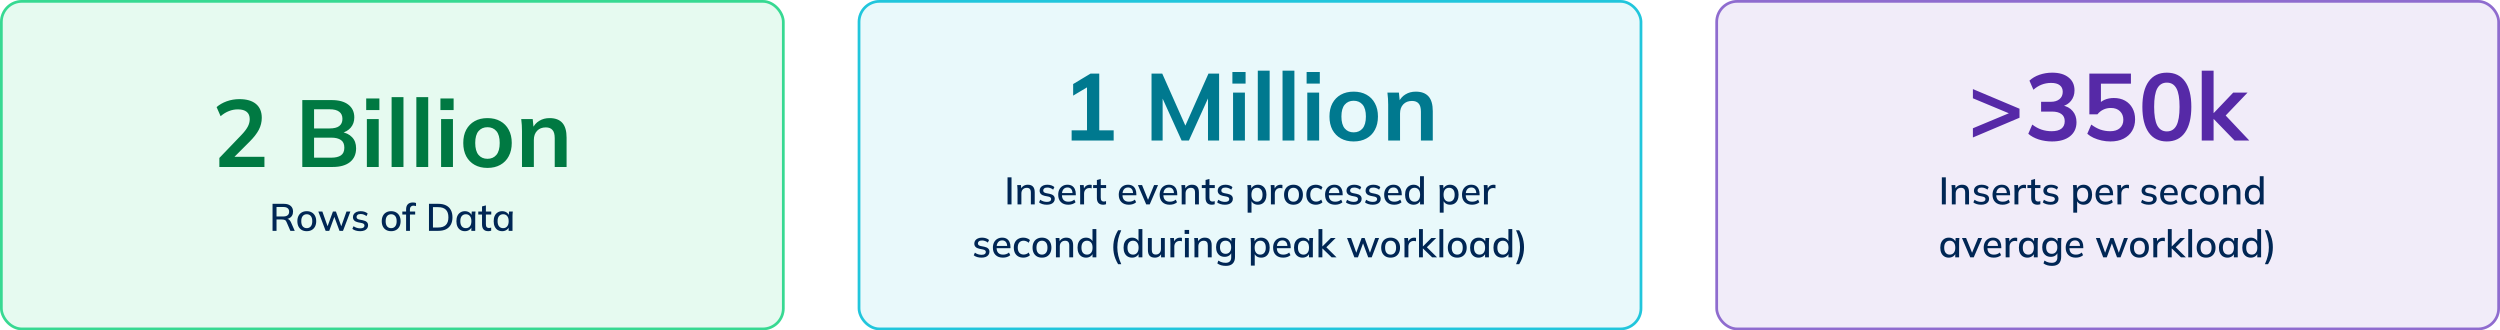 <?xml version="1.0" encoding="UTF-8"?> <svg xmlns="http://www.w3.org/2000/svg" width="1370" height="181" viewBox="0 0 1370 181" fill="none"><g filter="url(#filter0_i_1502_44)"><rect width="430" height="181" rx="12" fill="#E6FAF0"></rect><rect x="0.75" y="0.75" width="428.5" height="179.5" rx="11.25" stroke="#37D992" stroke-width="1.5"></rect><path d="M120.21 91.5V86.56L132.378 73.872C133.904 72.277 135.03 70.804 135.758 69.452C136.486 68.1 136.85 66.713 136.85 65.292C136.85 63.524 136.296 62.189 135.186 61.288C134.077 60.387 132.465 59.936 130.35 59.936C128.652 59.936 127.022 60.248 125.462 60.872C123.902 61.461 122.377 62.397 120.886 63.68L118.702 58.688C120.193 57.371 122.03 56.313 124.214 55.516C126.433 54.719 128.756 54.32 131.182 54.32C135.134 54.32 138.168 55.204 140.282 56.972C142.397 58.74 143.454 61.271 143.454 64.564C143.454 66.852 142.917 69.036 141.842 71.116C140.768 73.161 139.104 75.311 136.85 77.564L126.71 87.704V85.936H144.91V91.5H120.21ZM165.66 91.5V54.84H181.728C185.714 54.84 188.782 55.689 190.932 57.388C193.081 59.052 194.156 61.375 194.156 64.356C194.156 66.575 193.497 68.447 192.18 69.972C190.862 71.497 189.042 72.52 186.72 73.04V72.26C189.389 72.641 191.452 73.612 192.908 75.172C194.398 76.697 195.144 78.725 195.144 81.256C195.144 84.515 194.017 87.045 191.764 88.848C189.51 90.616 186.373 91.5 182.352 91.5H165.66ZM172.108 86.404H181.572C183.825 86.404 185.576 85.988 186.824 85.156C188.072 84.289 188.696 82.885 188.696 80.944C188.696 78.968 188.072 77.564 186.824 76.732C185.576 75.865 183.825 75.432 181.572 75.432H172.108V86.404ZM172.108 70.388H180.584C182.976 70.388 184.744 69.955 185.888 69.088C187.066 68.187 187.656 66.869 187.656 65.136C187.656 63.403 187.066 62.103 185.888 61.236C184.744 60.335 182.976 59.884 180.584 59.884H172.108V70.388ZM201.042 91.5V65.24H207.542V91.5H201.042ZM200.678 60.3V53.956H207.906V60.3H200.678ZM214.6 91.5V53.228H221.1V91.5H214.6ZM228.159 91.5V53.228H234.659V91.5H228.159ZM241.718 91.5V65.24H248.218V91.5H241.718ZM241.354 60.3V53.956H248.582V60.3H241.354ZM267.132 92.02C264.428 92.02 262.088 91.465 260.112 90.356C258.136 89.247 256.594 87.669 255.484 85.624C254.41 83.579 253.872 81.152 253.872 78.344C253.872 75.536 254.41 73.127 255.484 71.116C256.594 69.071 258.136 67.493 260.112 66.384C262.088 65.275 264.428 64.72 267.132 64.72C269.836 64.72 272.176 65.275 274.152 66.384C276.163 67.493 277.706 69.071 278.78 71.116C279.89 73.127 280.444 75.536 280.444 78.344C280.444 81.152 279.89 83.579 278.78 85.624C277.706 87.669 276.163 89.247 274.152 90.356C272.176 91.465 269.836 92.02 267.132 92.02ZM267.132 87.028C269.178 87.028 270.807 86.317 272.02 84.896C273.234 83.44 273.84 81.256 273.84 78.344C273.84 75.432 273.234 73.265 272.02 71.844C270.807 70.423 269.178 69.712 267.132 69.712C265.087 69.712 263.458 70.423 262.244 71.844C261.031 73.265 260.424 75.432 260.424 78.344C260.424 81.256 261.031 83.44 262.244 84.896C263.458 86.317 265.087 87.028 267.132 87.028ZM286.05 91.5V71.792C286.05 70.717 286.015 69.625 285.946 68.516C285.876 67.407 285.772 66.315 285.634 65.24H291.926L292.446 70.44H291.822C292.654 68.603 293.884 67.199 295.514 66.228C297.143 65.223 299.032 64.72 301.182 64.72C304.267 64.72 306.59 65.587 308.15 67.32C309.71 69.053 310.49 71.757 310.49 75.432V91.5H303.99V75.744C303.99 73.629 303.574 72.121 302.742 71.22C301.944 70.284 300.731 69.816 299.102 69.816C297.091 69.816 295.496 70.44 294.318 71.688C293.139 72.936 292.55 74.6 292.55 76.68V91.5H286.05Z" fill="#007942"></path><path d="M149.354 126.5V111.695H155.612C157.194 111.695 158.419 112.073 159.287 112.829C160.155 113.571 160.589 114.614 160.589 115.958C160.589 116.84 160.393 117.596 160.001 118.226C159.609 118.856 159.056 119.339 158.342 119.675C157.628 119.997 156.788 120.158 155.822 120.158L156.158 119.822H156.725C157.299 119.822 157.81 119.969 158.258 120.263C158.72 120.557 159.098 121.026 159.392 121.67L161.513 126.5H159.119L157.019 121.649C156.809 121.075 156.48 120.704 156.032 120.536C155.598 120.368 155.059 120.284 154.415 120.284H151.538V126.5H149.354ZM151.538 118.625H155.255C156.305 118.625 157.096 118.401 157.628 117.953C158.174 117.505 158.447 116.861 158.447 116.021C158.447 115.167 158.174 114.523 157.628 114.089C157.096 113.655 156.305 113.438 155.255 113.438H151.538V118.625ZM168.098 126.689C167.048 126.689 166.138 126.472 165.368 126.038C164.598 125.59 164.003 124.96 163.583 124.148C163.163 123.322 162.953 122.342 162.953 121.208C162.953 120.074 163.163 119.101 163.583 118.289C164.003 117.463 164.598 116.833 165.368 116.399C166.138 115.951 167.048 115.727 168.098 115.727C169.148 115.727 170.058 115.951 170.828 116.399C171.612 116.833 172.214 117.463 172.634 118.289C173.068 119.101 173.285 120.074 173.285 121.208C173.285 122.342 173.068 123.322 172.634 124.148C172.214 124.96 171.612 125.59 170.828 126.038C170.058 126.472 169.148 126.689 168.098 126.689ZM168.098 125.03C169.022 125.03 169.757 124.708 170.303 124.064C170.849 123.42 171.122 122.468 171.122 121.208C171.122 119.948 170.849 119.003 170.303 118.373C169.757 117.729 169.022 117.407 168.098 117.407C167.188 117.407 166.46 117.729 165.914 118.373C165.368 119.003 165.095 119.948 165.095 121.208C165.095 122.468 165.361 123.42 165.893 124.064C166.439 124.708 167.174 125.03 168.098 125.03ZM178.456 126.5L174.445 115.916H176.65L179.779 124.736H179.233L182.446 115.916H184.084L187.276 124.736H186.751L189.88 115.916H192.001L187.969 126.5H186.037L182.719 117.512H183.706L180.43 126.5H178.456ZM197.382 126.689C196.5 126.689 195.688 126.577 194.946 126.353C194.204 126.129 193.588 125.814 193.098 125.408L193.749 123.959C194.267 124.351 194.841 124.645 195.471 124.841C196.101 125.037 196.745 125.135 197.403 125.135C198.173 125.135 198.754 125.002 199.146 124.736C199.538 124.456 199.734 124.078 199.734 123.602C199.734 123.238 199.608 122.944 199.356 122.72C199.118 122.496 198.719 122.328 198.159 122.216L196.143 121.817C195.247 121.621 194.568 121.285 194.106 120.809C193.644 120.333 193.413 119.724 193.413 118.982C193.413 118.352 193.581 117.792 193.917 117.302C194.267 116.812 194.757 116.427 195.387 116.147C196.031 115.867 196.78 115.727 197.634 115.727C198.418 115.727 199.146 115.839 199.818 116.063C200.49 116.287 201.05 116.609 201.498 117.029L200.826 118.436C200.392 118.072 199.902 117.792 199.356 117.596C198.81 117.386 198.257 117.281 197.697 117.281C196.913 117.281 196.332 117.428 195.954 117.722C195.576 118.016 195.387 118.401 195.387 118.877C195.387 119.241 195.499 119.542 195.723 119.78C195.961 120.004 196.332 120.179 196.836 120.305L198.852 120.704C199.804 120.9 200.518 121.222 200.994 121.67C201.47 122.118 201.708 122.72 201.708 123.476C201.708 124.134 201.526 124.708 201.162 125.198C200.798 125.688 200.294 126.059 199.65 126.311C199.006 126.563 198.25 126.689 197.382 126.689ZM214.343 126.689C213.293 126.689 212.383 126.472 211.613 126.038C210.843 125.59 210.248 124.96 209.828 124.148C209.408 123.322 209.198 122.342 209.198 121.208C209.198 120.074 209.408 119.101 209.828 118.289C210.248 117.463 210.843 116.833 211.613 116.399C212.383 115.951 213.293 115.727 214.343 115.727C215.393 115.727 216.303 115.951 217.073 116.399C217.857 116.833 218.459 117.463 218.879 118.289C219.313 119.101 219.53 120.074 219.53 121.208C219.53 122.342 219.313 123.322 218.879 124.148C218.459 124.96 217.857 125.59 217.073 126.038C216.303 126.472 215.393 126.689 214.343 126.689ZM214.343 125.03C215.267 125.03 216.002 124.708 216.548 124.064C217.094 123.42 217.367 122.468 217.367 121.208C217.367 119.948 217.094 119.003 216.548 118.373C216.002 117.729 215.267 117.407 214.343 117.407C213.433 117.407 212.705 117.729 212.159 118.373C211.613 119.003 211.34 119.948 211.34 121.208C211.34 122.468 211.606 123.42 212.138 124.064C212.684 124.708 213.419 125.03 214.343 125.03ZM222.537 126.5V117.554H220.479V115.916H223.125L222.537 116.462V114.782C222.537 113.536 222.852 112.591 223.482 111.947C224.112 111.289 225.036 110.96 226.254 110.96C226.548 110.96 226.856 110.981 227.178 111.023C227.5 111.065 227.766 111.135 227.976 111.233V112.955C227.808 112.885 227.598 112.829 227.346 112.787C227.108 112.731 226.863 112.703 226.611 112.703C226.205 112.703 225.855 112.787 225.561 112.955C225.267 113.109 225.036 113.347 224.868 113.669C224.714 113.991 224.637 114.404 224.637 114.908V116.336L224.322 115.916H227.514V117.554H224.658V126.5H222.537ZM235.077 126.5V111.695H240.201C241.867 111.695 243.274 111.982 244.422 112.556C245.584 113.13 246.459 113.97 247.047 115.076C247.649 116.168 247.95 117.505 247.95 119.087C247.95 120.655 247.649 121.992 247.047 123.098C246.459 124.204 245.584 125.051 244.422 125.639C243.274 126.213 241.867 126.5 240.201 126.5H235.077ZM237.261 124.673H240.075C241.979 124.673 243.393 124.211 244.317 123.287C245.255 122.363 245.724 120.963 245.724 119.087C245.724 117.211 245.255 115.818 244.317 114.908C243.393 113.984 241.979 113.522 240.075 113.522H237.261V124.673ZM254.773 126.689C253.835 126.689 253.016 126.472 252.316 126.038C251.616 125.604 251.07 124.974 250.678 124.148C250.3 123.322 250.111 122.342 250.111 121.208C250.111 120.06 250.3 119.08 250.678 118.268C251.07 117.456 251.616 116.833 252.316 116.399C253.016 115.951 253.835 115.727 254.773 115.727C255.697 115.727 256.502 115.958 257.188 116.42C257.874 116.882 258.329 117.512 258.553 118.31H258.322L258.532 115.916H260.59C260.548 116.35 260.506 116.784 260.464 117.218C260.436 117.638 260.422 118.051 260.422 118.457V126.5H258.301V124.148H258.532C258.308 124.932 257.846 125.555 257.146 126.017C256.46 126.465 255.669 126.689 254.773 126.689ZM255.298 125.03C256.208 125.03 256.936 124.708 257.482 124.064C258.042 123.42 258.322 122.468 258.322 121.208C258.322 119.948 258.042 119.003 257.482 118.373C256.936 117.729 256.208 117.407 255.298 117.407C254.374 117.407 253.632 117.729 253.072 118.373C252.526 119.003 252.253 119.948 252.253 121.208C252.253 122.468 252.526 123.42 253.072 124.064C253.618 124.708 254.36 125.03 255.298 125.03ZM267.633 126.689C266.485 126.689 265.617 126.381 265.029 125.765C264.441 125.135 264.147 124.197 264.147 122.951V117.554H262.089V115.916H264.147V113.123L266.268 112.556V115.916H269.208V117.554H266.268V122.762C266.268 123.546 266.408 124.106 266.688 124.442C266.968 124.778 267.374 124.946 267.906 124.946C268.172 124.946 268.403 124.925 268.599 124.883C268.809 124.827 268.998 124.764 269.166 124.694V126.416C268.956 126.5 268.711 126.563 268.431 126.605C268.151 126.661 267.885 126.689 267.633 126.689ZM275.199 126.689C274.261 126.689 273.442 126.472 272.742 126.038C272.042 125.604 271.496 124.974 271.104 124.148C270.726 123.322 270.537 122.342 270.537 121.208C270.537 120.06 270.726 119.08 271.104 118.268C271.496 117.456 272.042 116.833 272.742 116.399C273.442 115.951 274.261 115.727 275.199 115.727C276.123 115.727 276.928 115.958 277.614 116.42C278.3 116.882 278.755 117.512 278.979 118.31H278.748L278.958 115.916H281.016C280.974 116.35 280.932 116.784 280.89 117.218C280.862 117.638 280.848 118.051 280.848 118.457V126.5H278.727V124.148H278.958C278.734 124.932 278.272 125.555 277.572 126.017C276.886 126.465 276.095 126.689 275.199 126.689ZM275.724 125.03C276.634 125.03 277.362 124.708 277.908 124.064C278.468 123.42 278.748 122.468 278.748 121.208C278.748 119.948 278.468 119.003 277.908 118.373C277.362 117.729 276.634 117.407 275.724 117.407C274.8 117.407 274.058 117.729 273.498 118.373C272.952 119.003 272.679 119.948 272.679 121.208C272.679 122.468 272.952 123.42 273.498 124.064C274.044 124.708 274.786 125.03 275.724 125.03Z" fill="#002654"></path></g><g filter="url(#filter1_i_1502_44)"><rect x="470" width="430" height="181" rx="12" fill="#E9F9FB"></rect><rect x="470.75" y="0.75" width="428.5" height="179.5" rx="11.25" stroke="#21C6DC" stroke-width="1.5"></rect><path d="M587.254 77V71.436H595.678V45.956H598.902L588.086 52.404V46.06L597.602 40.34H602.386V71.436H610.29V77H587.254ZM631.04 77V40.34H636.916L650.384 70.656H648.772L662.24 40.34H668.064V77H661.98V49.804H663.852L651.528 77H647.524L635.2 49.804H637.124V77H631.04ZM675.714 77V50.74H682.214V77H675.714ZM675.35 45.8V39.456H682.578V45.8H675.35ZM689.272 77V38.728H695.772V77H689.272ZM702.831 77V38.728H709.331V77H702.831ZM716.39 77V50.74H722.89V77H716.39ZM716.026 45.8V39.456H723.254V45.8H716.026ZM741.804 77.52C739.1 77.52 736.76 76.965 734.784 75.856C732.808 74.747 731.265 73.169 730.156 71.124C729.081 69.079 728.544 66.652 728.544 63.844C728.544 61.036 729.081 58.627 730.156 56.616C731.265 54.571 732.808 52.993 734.784 51.884C736.76 50.775 739.1 50.22 741.804 50.22C744.508 50.22 746.848 50.775 748.824 51.884C750.835 52.993 752.377 54.571 753.452 56.616C754.561 58.627 755.116 61.036 755.116 63.844C755.116 66.652 754.561 69.079 753.452 71.124C752.377 73.169 750.835 74.747 748.824 75.856C746.848 76.965 744.508 77.52 741.804 77.52ZM741.804 72.528C743.849 72.528 745.479 71.817 746.692 70.396C747.905 68.94 748.512 66.756 748.512 63.844C748.512 60.932 747.905 58.765 746.692 57.344C745.479 55.923 743.849 55.212 741.804 55.212C739.759 55.212 738.129 55.923 736.916 57.344C735.703 58.765 735.096 60.932 735.096 63.844C735.096 66.756 735.703 68.94 736.916 70.396C738.129 71.817 739.759 72.528 741.804 72.528ZM760.722 77V57.292C760.722 56.217 760.687 55.125 760.618 54.016C760.548 52.907 760.444 51.815 760.306 50.74H766.598L767.118 55.94H766.494C767.326 54.103 768.556 52.699 770.186 51.728C771.815 50.723 773.704 50.22 775.854 50.22C778.939 50.22 781.262 51.087 782.822 52.82C784.382 54.553 785.162 57.257 785.162 60.932V77H778.662V61.244C778.662 59.129 778.246 57.621 777.414 56.72C776.616 55.784 775.403 55.316 773.774 55.316C771.763 55.316 770.168 55.94 768.99 57.188C767.811 58.436 767.222 60.1 767.222 62.18V77H760.722Z" fill="#00798F"></path><path d="M552.13 112V97.195H554.314V112H552.13ZM557.601 112V103.957C557.601 103.551 557.58 103.138 557.538 102.718C557.51 102.284 557.475 101.85 557.433 101.416H559.491L559.68 103.642H559.428C559.75 102.858 560.247 102.263 560.919 101.857C561.591 101.437 562.368 101.227 563.25 101.227C564.496 101.227 565.434 101.57 566.064 102.256C566.708 102.942 567.03 104.006 567.03 105.448V112H564.909V105.574C564.909 104.636 564.72 103.964 564.342 103.558C563.978 103.138 563.418 102.928 562.662 102.928C561.766 102.928 561.052 103.208 560.52 103.768C559.988 104.314 559.722 105.056 559.722 105.994V112H557.601ZM573.682 112.189C572.8 112.189 571.988 112.077 571.246 111.853C570.504 111.629 569.888 111.314 569.398 110.908L570.049 109.459C570.567 109.851 571.141 110.145 571.771 110.341C572.401 110.537 573.045 110.635 573.703 110.635C574.473 110.635 575.054 110.502 575.446 110.236C575.838 109.956 576.034 109.578 576.034 109.102C576.034 108.738 575.908 108.444 575.656 108.22C575.418 107.996 575.019 107.828 574.459 107.716L572.443 107.317C571.547 107.121 570.868 106.785 570.406 106.309C569.944 105.833 569.713 105.224 569.713 104.482C569.713 103.852 569.881 103.292 570.217 102.802C570.567 102.312 571.057 101.927 571.687 101.647C572.331 101.367 573.08 101.227 573.934 101.227C574.718 101.227 575.446 101.339 576.118 101.563C576.79 101.787 577.35 102.109 577.798 102.529L577.126 103.936C576.692 103.572 576.202 103.292 575.656 103.096C575.11 102.886 574.557 102.781 573.997 102.781C573.213 102.781 572.632 102.928 572.254 103.222C571.876 103.516 571.687 103.901 571.687 104.377C571.687 104.741 571.799 105.042 572.023 105.28C572.261 105.504 572.632 105.679 573.136 105.805L575.152 106.204C576.104 106.4 576.818 106.722 577.294 107.17C577.77 107.618 578.008 108.22 578.008 108.976C578.008 109.634 577.826 110.208 577.462 110.698C577.098 111.188 576.594 111.559 575.95 111.811C575.306 112.063 574.55 112.189 573.682 112.189ZM585.401 112.189C583.693 112.189 582.349 111.706 581.369 110.74C580.389 109.774 579.899 108.437 579.899 106.729C579.899 105.623 580.109 104.657 580.529 103.831C580.963 103.005 581.558 102.368 582.314 101.92C583.084 101.458 583.973 101.227 584.981 101.227C585.975 101.227 586.808 101.437 587.48 101.857C588.152 102.277 588.663 102.872 589.013 103.642C589.363 104.398 589.538 105.294 589.538 106.33V107.002H581.558V105.784H588.089L587.732 106.057C587.732 105.007 587.494 104.195 587.018 103.621C586.556 103.033 585.884 102.739 585.002 102.739C584.022 102.739 583.266 103.082 582.734 103.768C582.202 104.44 581.936 105.371 581.936 106.561V106.771C581.936 108.017 582.237 108.955 582.839 109.585C583.455 110.215 584.323 110.53 585.443 110.53C586.059 110.53 586.633 110.446 587.165 110.278C587.711 110.096 588.229 109.802 588.719 109.396L589.412 110.845C588.922 111.279 588.327 111.615 587.627 111.853C586.927 112.077 586.185 112.189 585.401 112.189ZM591.93 112V104.041C591.93 103.607 591.916 103.173 591.888 102.739C591.874 102.291 591.846 101.85 591.804 101.416H593.862L594.093 104.146H593.757C593.897 103.488 594.135 102.942 594.471 102.508C594.807 102.074 595.213 101.752 595.689 101.542C596.179 101.332 596.69 101.227 597.222 101.227C597.446 101.227 597.635 101.241 597.789 101.269C597.943 101.283 598.097 101.311 598.251 101.353L598.23 103.243C597.992 103.145 597.782 103.089 597.6 103.075C597.432 103.047 597.222 103.033 596.97 103.033C596.354 103.033 595.829 103.173 595.395 103.453C594.961 103.719 594.632 104.083 594.408 104.545C594.184 105.007 594.072 105.504 594.072 106.036V112H591.93ZM604.578 112.189C603.43 112.189 602.562 111.881 601.974 111.265C601.386 110.635 601.092 109.697 601.092 108.451V103.054H599.034V101.416H601.092V98.623L603.213 98.056V101.416H606.153V103.054H603.213V108.262C603.213 109.046 603.353 109.606 603.633 109.942C603.913 110.278 604.319 110.446 604.851 110.446C605.117 110.446 605.348 110.425 605.544 110.383C605.754 110.327 605.943 110.264 606.111 110.194V111.916C605.901 112 605.656 112.063 605.376 112.105C605.096 112.161 604.83 112.189 604.578 112.189ZM618.583 112.189C616.875 112.189 615.531 111.706 614.551 110.74C613.571 109.774 613.081 108.437 613.081 106.729C613.081 105.623 613.291 104.657 613.711 103.831C614.145 103.005 614.74 102.368 615.496 101.92C616.266 101.458 617.155 101.227 618.163 101.227C619.157 101.227 619.99 101.437 620.662 101.857C621.334 102.277 621.845 102.872 622.195 103.642C622.545 104.398 622.72 105.294 622.72 106.33V107.002H614.74V105.784H621.271L620.914 106.057C620.914 105.007 620.676 104.195 620.2 103.621C619.738 103.033 619.066 102.739 618.184 102.739C617.204 102.739 616.448 103.082 615.916 103.768C615.384 104.44 615.118 105.371 615.118 106.561V106.771C615.118 108.017 615.419 108.955 616.021 109.585C616.637 110.215 617.505 110.53 618.625 110.53C619.241 110.53 619.815 110.446 620.347 110.278C620.893 110.096 621.411 109.802 621.901 109.396L622.594 110.845C622.104 111.279 621.509 111.615 620.809 111.853C620.109 112.077 619.367 112.189 618.583 112.189ZM628.118 112L623.582 101.416H625.85L629.42 110.257H628.811L632.444 101.416H634.607L630.05 112H628.118ZM640.998 112.189C639.29 112.189 637.946 111.706 636.966 110.74C635.986 109.774 635.496 108.437 635.496 106.729C635.496 105.623 635.706 104.657 636.126 103.831C636.56 103.005 637.155 102.368 637.911 101.92C638.681 101.458 639.57 101.227 640.578 101.227C641.572 101.227 642.405 101.437 643.077 101.857C643.749 102.277 644.26 102.872 644.61 103.642C644.96 104.398 645.135 105.294 645.135 106.33V107.002H637.155V105.784H643.686L643.329 106.057C643.329 105.007 643.091 104.195 642.615 103.621C642.153 103.033 641.481 102.739 640.599 102.739C639.619 102.739 638.863 103.082 638.331 103.768C637.799 104.44 637.533 105.371 637.533 106.561V106.771C637.533 108.017 637.834 108.955 638.436 109.585C639.052 110.215 639.92 110.53 641.04 110.53C641.656 110.53 642.23 110.446 642.762 110.278C643.308 110.096 643.826 109.802 644.316 109.396L645.009 110.845C644.519 111.279 643.924 111.615 643.224 111.853C642.524 112.077 641.782 112.189 640.998 112.189ZM647.569 112V103.957C647.569 103.551 647.548 103.138 647.506 102.718C647.478 102.284 647.443 101.85 647.401 101.416H649.459L649.648 103.642H649.396C649.718 102.858 650.215 102.263 650.887 101.857C651.559 101.437 652.336 101.227 653.218 101.227C654.464 101.227 655.402 101.57 656.032 102.256C656.676 102.942 656.998 104.006 656.998 105.448V112H654.877V105.574C654.877 104.636 654.688 103.964 654.31 103.558C653.946 103.138 653.386 102.928 652.63 102.928C651.734 102.928 651.02 103.208 650.488 103.768C649.956 104.314 649.69 105.056 649.69 105.994V112H647.569ZM664.133 112.189C662.985 112.189 662.117 111.881 661.529 111.265C660.941 110.635 660.647 109.697 660.647 108.451V103.054H658.589V101.416H660.647V98.623L662.768 98.056V101.416H665.708V103.054H662.768V108.262C662.768 109.046 662.908 109.606 663.188 109.942C663.468 110.278 663.874 110.446 664.406 110.446C664.672 110.446 664.903 110.425 665.099 110.383C665.309 110.327 665.498 110.264 665.666 110.194V111.916C665.456 112 665.211 112.063 664.931 112.105C664.651 112.161 664.385 112.189 664.133 112.189ZM671.279 112.189C670.397 112.189 669.585 112.077 668.843 111.853C668.101 111.629 667.485 111.314 666.995 110.908L667.646 109.459C668.164 109.851 668.738 110.145 669.368 110.341C669.998 110.537 670.642 110.635 671.3 110.635C672.07 110.635 672.651 110.502 673.043 110.236C673.435 109.956 673.631 109.578 673.631 109.102C673.631 108.738 673.505 108.444 673.253 108.22C673.015 107.996 672.616 107.828 672.056 107.716L670.04 107.317C669.144 107.121 668.465 106.785 668.003 106.309C667.541 105.833 667.31 105.224 667.31 104.482C667.31 103.852 667.478 103.292 667.814 102.802C668.164 102.312 668.654 101.927 669.284 101.647C669.928 101.367 670.677 101.227 671.531 101.227C672.315 101.227 673.043 101.339 673.715 101.563C674.387 101.787 674.947 102.109 675.395 102.529L674.723 103.936C674.289 103.572 673.799 103.292 673.253 103.096C672.707 102.886 672.154 102.781 671.594 102.781C670.81 102.781 670.229 102.928 669.851 103.222C669.473 103.516 669.284 103.901 669.284 104.377C669.284 104.741 669.396 105.042 669.62 105.28C669.858 105.504 670.229 105.679 670.733 105.805L672.749 106.204C673.701 106.4 674.415 106.722 674.891 107.17C675.367 107.618 675.605 108.22 675.605 108.976C675.605 109.634 675.423 110.208 675.059 110.698C674.695 111.188 674.191 111.559 673.547 111.811C672.903 112.063 672.147 112.189 671.279 112.189ZM683.703 116.536V103.957C683.703 103.551 683.682 103.138 683.64 102.718C683.612 102.284 683.577 101.85 683.535 101.416H685.593L685.803 103.81H685.572C685.796 103.012 686.244 102.382 686.916 101.92C687.602 101.458 688.414 101.227 689.352 101.227C690.29 101.227 691.109 101.451 691.809 101.899C692.509 102.333 693.048 102.956 693.426 103.768C693.818 104.58 694.014 105.56 694.014 106.708C694.014 107.842 693.818 108.822 693.426 109.648C693.048 110.474 692.509 111.104 691.809 111.538C691.109 111.972 690.29 112.189 689.352 112.189C688.428 112.189 687.623 111.965 686.937 111.517C686.265 111.055 685.817 110.432 685.593 109.648H685.824V116.536H683.703ZM688.827 110.53C689.751 110.53 690.486 110.208 691.032 109.564C691.592 108.92 691.872 107.968 691.872 106.708C691.872 105.448 691.592 104.503 691.032 103.873C690.486 103.229 689.751 102.907 688.827 102.907C687.903 102.907 687.161 103.229 686.601 103.873C686.055 104.503 685.782 105.448 685.782 106.708C685.782 107.968 686.055 108.92 686.601 109.564C687.161 110.208 687.903 110.53 688.827 110.53ZM696.458 112V104.041C696.458 103.607 696.444 103.173 696.416 102.739C696.402 102.291 696.374 101.85 696.332 101.416H698.39L698.621 104.146H698.285C698.425 103.488 698.663 102.942 698.999 102.508C699.335 102.074 699.741 101.752 700.217 101.542C700.707 101.332 701.218 101.227 701.75 101.227C701.974 101.227 702.163 101.241 702.317 101.269C702.471 101.283 702.625 101.311 702.779 101.353L702.758 103.243C702.52 103.145 702.31 103.089 702.128 103.075C701.96 103.047 701.75 103.033 701.498 103.033C700.882 103.033 700.357 103.173 699.923 103.453C699.489 103.719 699.16 104.083 698.936 104.545C698.712 105.007 698.6 105.504 698.6 106.036V112H696.458ZM708.809 112.189C707.759 112.189 706.849 111.972 706.079 111.538C705.309 111.09 704.714 110.46 704.294 109.648C703.874 108.822 703.664 107.842 703.664 106.708C703.664 105.574 703.874 104.601 704.294 103.789C704.714 102.963 705.309 102.333 706.079 101.899C706.849 101.451 707.759 101.227 708.809 101.227C709.859 101.227 710.769 101.451 711.539 101.899C712.323 102.333 712.925 102.963 713.345 103.789C713.779 104.601 713.996 105.574 713.996 106.708C713.996 107.842 713.779 108.822 713.345 109.648C712.925 110.46 712.323 111.09 711.539 111.538C710.769 111.972 709.859 112.189 708.809 112.189ZM708.809 110.53C709.733 110.53 710.468 110.208 711.014 109.564C711.56 108.92 711.833 107.968 711.833 106.708C711.833 105.448 711.56 104.503 711.014 103.873C710.468 103.229 709.733 102.907 708.809 102.907C707.899 102.907 707.171 103.229 706.625 103.873C706.079 104.503 705.806 105.448 705.806 106.708C705.806 107.968 706.072 108.92 706.604 109.564C707.15 110.208 707.885 110.53 708.809 110.53ZM721.116 112.189C720.052 112.189 719.121 111.972 718.323 111.538C717.539 111.09 716.93 110.453 716.496 109.627C716.076 108.787 715.866 107.793 715.866 106.645C715.866 105.511 716.083 104.538 716.517 103.726C716.951 102.914 717.56 102.298 718.344 101.878C719.128 101.444 720.052 101.227 721.116 101.227C721.802 101.227 722.467 101.346 723.111 101.584C723.755 101.808 724.287 102.13 724.707 102.55L724.014 104.041C723.622 103.663 723.181 103.383 722.691 103.201C722.201 103.005 721.725 102.907 721.263 102.907C720.255 102.907 719.464 103.229 718.89 103.873C718.316 104.517 718.029 105.448 718.029 106.666C718.029 107.898 718.316 108.843 718.89 109.501C719.464 110.159 720.255 110.488 721.263 110.488C721.711 110.488 722.18 110.404 722.67 110.236C723.16 110.054 723.608 109.767 724.014 109.375L724.707 110.866C724.273 111.286 723.727 111.615 723.069 111.853C722.425 112.077 721.774 112.189 721.116 112.189ZM731.642 112.189C729.934 112.189 728.59 111.706 727.61 110.74C726.63 109.774 726.14 108.437 726.14 106.729C726.14 105.623 726.35 104.657 726.77 103.831C727.204 103.005 727.799 102.368 728.555 101.92C729.325 101.458 730.214 101.227 731.222 101.227C732.216 101.227 733.049 101.437 733.721 101.857C734.393 102.277 734.904 102.872 735.254 103.642C735.604 104.398 735.779 105.294 735.779 106.33V107.002H727.799V105.784H734.33L733.973 106.057C733.973 105.007 733.735 104.195 733.259 103.621C732.797 103.033 732.125 102.739 731.243 102.739C730.263 102.739 729.507 103.082 728.975 103.768C728.443 104.44 728.177 105.371 728.177 106.561V106.771C728.177 108.017 728.478 108.955 729.08 109.585C729.696 110.215 730.564 110.53 731.684 110.53C732.3 110.53 732.874 110.446 733.406 110.278C733.952 110.096 734.47 109.802 734.96 109.396L735.653 110.845C735.163 111.279 734.568 111.615 733.868 111.853C733.168 112.077 732.426 112.189 731.642 112.189ZM741.846 112.189C740.964 112.189 740.152 112.077 739.41 111.853C738.668 111.629 738.052 111.314 737.562 110.908L738.213 109.459C738.731 109.851 739.305 110.145 739.935 110.341C740.565 110.537 741.209 110.635 741.867 110.635C742.637 110.635 743.218 110.502 743.61 110.236C744.002 109.956 744.198 109.578 744.198 109.102C744.198 108.738 744.072 108.444 743.82 108.22C743.582 107.996 743.183 107.828 742.623 107.716L740.607 107.317C739.711 107.121 739.032 106.785 738.57 106.309C738.108 105.833 737.877 105.224 737.877 104.482C737.877 103.852 738.045 103.292 738.381 102.802C738.731 102.312 739.221 101.927 739.851 101.647C740.495 101.367 741.244 101.227 742.098 101.227C742.882 101.227 743.61 101.339 744.282 101.563C744.954 101.787 745.514 102.109 745.962 102.529L745.29 103.936C744.856 103.572 744.366 103.292 743.82 103.096C743.274 102.886 742.721 102.781 742.161 102.781C741.377 102.781 740.796 102.928 740.418 103.222C740.04 103.516 739.851 103.901 739.851 104.377C739.851 104.741 739.963 105.042 740.187 105.28C740.425 105.504 740.796 105.679 741.3 105.805L743.316 106.204C744.268 106.4 744.982 106.722 745.458 107.17C745.934 107.618 746.172 108.22 746.172 108.976C746.172 109.634 745.99 110.208 745.626 110.698C745.262 111.188 744.758 111.559 744.114 111.811C743.47 112.063 742.714 112.189 741.846 112.189ZM752.305 112.189C751.423 112.189 750.611 112.077 749.869 111.853C749.127 111.629 748.511 111.314 748.021 110.908L748.672 109.459C749.19 109.851 749.764 110.145 750.394 110.341C751.024 110.537 751.668 110.635 752.326 110.635C753.096 110.635 753.677 110.502 754.069 110.236C754.461 109.956 754.657 109.578 754.657 109.102C754.657 108.738 754.531 108.444 754.279 108.22C754.041 107.996 753.642 107.828 753.082 107.716L751.066 107.317C750.17 107.121 749.491 106.785 749.029 106.309C748.567 105.833 748.336 105.224 748.336 104.482C748.336 103.852 748.504 103.292 748.84 102.802C749.19 102.312 749.68 101.927 750.31 101.647C750.954 101.367 751.703 101.227 752.557 101.227C753.341 101.227 754.069 101.339 754.741 101.563C755.413 101.787 755.973 102.109 756.421 102.529L755.749 103.936C755.315 103.572 754.825 103.292 754.279 103.096C753.733 102.886 753.18 102.781 752.62 102.781C751.836 102.781 751.255 102.928 750.877 103.222C750.499 103.516 750.31 103.901 750.31 104.377C750.31 104.741 750.422 105.042 750.646 105.28C750.884 105.504 751.255 105.679 751.759 105.805L753.775 106.204C754.727 106.4 755.441 106.722 755.917 107.17C756.393 107.618 756.631 108.22 756.631 108.976C756.631 109.634 756.449 110.208 756.085 110.698C755.721 111.188 755.217 111.559 754.573 111.811C753.929 112.063 753.173 112.189 752.305 112.189ZM764.024 112.189C762.316 112.189 760.972 111.706 759.992 110.74C759.012 109.774 758.522 108.437 758.522 106.729C758.522 105.623 758.732 104.657 759.152 103.831C759.586 103.005 760.181 102.368 760.937 101.92C761.707 101.458 762.596 101.227 763.604 101.227C764.598 101.227 765.431 101.437 766.103 101.857C766.775 102.277 767.286 102.872 767.636 103.642C767.986 104.398 768.161 105.294 768.161 106.33V107.002H760.181V105.784H766.712L766.355 106.057C766.355 105.007 766.117 104.195 765.641 103.621C765.179 103.033 764.507 102.739 763.625 102.739C762.645 102.739 761.889 103.082 761.357 103.768C760.825 104.44 760.559 105.371 760.559 106.561V106.771C760.559 108.017 760.86 108.955 761.462 109.585C762.078 110.215 762.946 110.53 764.066 110.53C764.682 110.53 765.256 110.446 765.788 110.278C766.334 110.096 766.852 109.802 767.342 109.396L768.035 110.845C767.545 111.279 766.95 111.615 766.25 111.853C765.55 112.077 764.808 112.189 764.024 112.189ZM774.648 112.189C773.724 112.189 772.905 111.972 772.191 111.538C771.491 111.104 770.945 110.474 770.553 109.648C770.175 108.822 769.986 107.842 769.986 106.708C769.986 105.56 770.175 104.58 770.553 103.768C770.945 102.956 771.491 102.333 772.191 101.899C772.905 101.451 773.724 101.227 774.648 101.227C775.558 101.227 776.356 101.458 777.042 101.92C777.742 102.368 778.204 102.984 778.428 103.768H778.176V96.544H780.297V112H778.197V109.606H778.449C778.211 110.404 777.749 111.034 777.063 111.496C776.377 111.958 775.572 112.189 774.648 112.189ZM775.173 110.53C776.083 110.53 776.818 110.208 777.378 109.564C777.938 108.92 778.218 107.968 778.218 106.708C778.218 105.448 777.938 104.503 777.378 103.873C776.818 103.229 776.083 102.907 775.173 102.907C774.249 102.907 773.507 103.229 772.947 103.873C772.401 104.503 772.128 105.448 772.128 106.708C772.128 107.968 772.401 108.92 772.947 109.564C773.507 110.208 774.249 110.53 775.173 110.53ZM788.991 116.536V103.957C788.991 103.551 788.97 103.138 788.928 102.718C788.9 102.284 788.865 101.85 788.823 101.416H790.881L791.091 103.81H790.86C791.084 103.012 791.532 102.382 792.204 101.92C792.89 101.458 793.702 101.227 794.64 101.227C795.578 101.227 796.397 101.451 797.097 101.899C797.797 102.333 798.336 102.956 798.714 103.768C799.106 104.58 799.302 105.56 799.302 106.708C799.302 107.842 799.106 108.822 798.714 109.648C798.336 110.474 797.797 111.104 797.097 111.538C796.397 111.972 795.578 112.189 794.64 112.189C793.716 112.189 792.911 111.965 792.225 111.517C791.553 111.055 791.105 110.432 790.881 109.648H791.112V116.536H788.991ZM794.115 110.53C795.039 110.53 795.774 110.208 796.32 109.564C796.88 108.92 797.16 107.968 797.16 106.708C797.16 105.448 796.88 104.503 796.32 103.873C795.774 103.229 795.039 102.907 794.115 102.907C793.191 102.907 792.449 103.229 791.889 103.873C791.343 104.503 791.07 105.448 791.07 106.708C791.07 107.968 791.343 108.92 791.889 109.564C792.449 110.208 793.191 110.53 794.115 110.53ZM806.68 112.189C804.972 112.189 803.628 111.706 802.648 110.74C801.668 109.774 801.178 108.437 801.178 106.729C801.178 105.623 801.388 104.657 801.808 103.831C802.242 103.005 802.837 102.368 803.593 101.92C804.363 101.458 805.252 101.227 806.26 101.227C807.254 101.227 808.087 101.437 808.759 101.857C809.431 102.277 809.942 102.872 810.292 103.642C810.642 104.398 810.817 105.294 810.817 106.33V107.002H802.837V105.784H809.368L809.011 106.057C809.011 105.007 808.773 104.195 808.297 103.621C807.835 103.033 807.163 102.739 806.281 102.739C805.301 102.739 804.545 103.082 804.013 103.768C803.481 104.44 803.215 105.371 803.215 106.561V106.771C803.215 108.017 803.516 108.955 804.118 109.585C804.734 110.215 805.602 110.53 806.722 110.53C807.338 110.53 807.912 110.446 808.444 110.278C808.99 110.096 809.508 109.802 809.998 109.396L810.691 110.845C810.201 111.279 809.606 111.615 808.906 111.853C808.206 112.077 807.464 112.189 806.68 112.189ZM813.209 112V104.041C813.209 103.607 813.195 103.173 813.167 102.739C813.153 102.291 813.125 101.85 813.083 101.416H815.141L815.372 104.146H815.036C815.176 103.488 815.414 102.942 815.75 102.508C816.086 102.074 816.492 101.752 816.968 101.542C817.458 101.332 817.969 101.227 818.501 101.227C818.725 101.227 818.914 101.241 819.068 101.269C819.222 101.283 819.376 101.311 819.53 101.353L819.509 103.243C819.271 103.145 819.061 103.089 818.879 103.075C818.711 103.047 818.501 103.033 818.249 103.033C817.633 103.033 817.108 103.173 816.674 103.453C816.24 103.719 815.911 104.083 815.687 104.545C815.463 105.007 815.351 105.504 815.351 106.036V112H813.209ZM537.886 141.189C537.004 141.189 536.192 141.077 535.45 140.853C534.708 140.629 534.092 140.314 533.602 139.908L534.253 138.459C534.771 138.851 535.345 139.145 535.975 139.341C536.605 139.537 537.249 139.635 537.907 139.635C538.677 139.635 539.258 139.502 539.65 139.236C540.042 138.956 540.238 138.578 540.238 138.102C540.238 137.738 540.112 137.444 539.86 137.22C539.622 136.996 539.223 136.828 538.663 136.716L536.647 136.317C535.751 136.121 535.072 135.785 534.61 135.309C534.148 134.833 533.917 134.224 533.917 133.482C533.917 132.852 534.085 132.292 534.421 131.802C534.771 131.312 535.261 130.927 535.891 130.647C536.535 130.367 537.284 130.227 538.138 130.227C538.922 130.227 539.65 130.339 540.322 130.563C540.994 130.787 541.554 131.109 542.002 131.529L541.33 132.936C540.896 132.572 540.406 132.292 539.86 132.096C539.314 131.886 538.761 131.781 538.201 131.781C537.417 131.781 536.836 131.928 536.458 132.222C536.08 132.516 535.891 132.901 535.891 133.377C535.891 133.741 536.003 134.042 536.227 134.28C536.465 134.504 536.836 134.679 537.34 134.805L539.356 135.204C540.308 135.4 541.022 135.722 541.498 136.17C541.974 136.618 542.212 137.22 542.212 137.976C542.212 138.634 542.03 139.208 541.666 139.698C541.302 140.188 540.798 140.559 540.154 140.811C539.51 141.063 538.754 141.189 537.886 141.189ZM549.605 141.189C547.897 141.189 546.553 140.706 545.573 139.74C544.593 138.774 544.103 137.437 544.103 135.729C544.103 134.623 544.313 133.657 544.733 132.831C545.167 132.005 545.762 131.368 546.518 130.92C547.288 130.458 548.177 130.227 549.185 130.227C550.179 130.227 551.012 130.437 551.684 130.857C552.356 131.277 552.867 131.872 553.217 132.642C553.567 133.398 553.742 134.294 553.742 135.33V136.002H545.762V134.784H552.293L551.936 135.057C551.936 134.007 551.698 133.195 551.222 132.621C550.76 132.033 550.088 131.739 549.206 131.739C548.226 131.739 547.47 132.082 546.938 132.768C546.406 133.44 546.14 134.371 546.14 135.561V135.771C546.14 137.017 546.441 137.955 547.043 138.585C547.659 139.215 548.527 139.53 549.647 139.53C550.263 139.53 550.837 139.446 551.369 139.278C551.915 139.096 552.433 138.802 552.923 138.396L553.616 139.845C553.126 140.279 552.531 140.615 551.831 140.853C551.131 141.077 550.389 141.189 549.605 141.189ZM560.817 141.189C559.753 141.189 558.822 140.972 558.024 140.538C557.24 140.09 556.631 139.453 556.197 138.627C555.777 137.787 555.567 136.793 555.567 135.645C555.567 134.511 555.784 133.538 556.218 132.726C556.652 131.914 557.261 131.298 558.045 130.878C558.829 130.444 559.753 130.227 560.817 130.227C561.503 130.227 562.168 130.346 562.812 130.584C563.456 130.808 563.988 131.13 564.408 131.55L563.715 133.041C563.323 132.663 562.882 132.383 562.392 132.201C561.902 132.005 561.426 131.907 560.964 131.907C559.956 131.907 559.165 132.229 558.591 132.873C558.017 133.517 557.73 134.448 557.73 135.666C557.73 136.898 558.017 137.843 558.591 138.501C559.165 139.159 559.956 139.488 560.964 139.488C561.412 139.488 561.881 139.404 562.371 139.236C562.861 139.054 563.309 138.767 563.715 138.375L564.408 139.866C563.974 140.286 563.428 140.615 562.77 140.853C562.126 141.077 561.475 141.189 560.817 141.189ZM570.986 141.189C569.936 141.189 569.026 140.972 568.256 140.538C567.486 140.09 566.891 139.46 566.471 138.648C566.051 137.822 565.841 136.842 565.841 135.708C565.841 134.574 566.051 133.601 566.471 132.789C566.891 131.963 567.486 131.333 568.256 130.899C569.026 130.451 569.936 130.227 570.986 130.227C572.036 130.227 572.946 130.451 573.716 130.899C574.5 131.333 575.102 131.963 575.522 132.789C575.956 133.601 576.173 134.574 576.173 135.708C576.173 136.842 575.956 137.822 575.522 138.648C575.102 139.46 574.5 140.09 573.716 140.538C572.946 140.972 572.036 141.189 570.986 141.189ZM570.986 139.53C571.91 139.53 572.645 139.208 573.191 138.564C573.737 137.92 574.01 136.968 574.01 135.708C574.01 134.448 573.737 133.503 573.191 132.873C572.645 132.229 571.91 131.907 570.986 131.907C570.076 131.907 569.348 132.229 568.802 132.873C568.256 133.503 567.983 134.448 567.983 135.708C567.983 136.968 568.249 137.92 568.781 138.564C569.327 139.208 570.062 139.53 570.986 139.53ZM578.652 141V132.957C578.652 132.551 578.631 132.138 578.589 131.718C578.561 131.284 578.526 130.85 578.484 130.416H580.542L580.731 132.642H580.479C580.801 131.858 581.298 131.263 581.97 130.857C582.642 130.437 583.419 130.227 584.301 130.227C585.547 130.227 586.485 130.57 587.115 131.256C587.759 131.942 588.081 133.006 588.081 134.448V141H585.96V134.574C585.96 133.636 585.771 132.964 585.393 132.558C585.029 132.138 584.469 131.928 583.713 131.928C582.817 131.928 582.103 132.208 581.571 132.768C581.039 133.314 580.773 134.056 580.773 134.994V141H578.652ZM595.153 141.189C594.229 141.189 593.41 140.972 592.696 140.538C591.996 140.104 591.45 139.474 591.058 138.648C590.68 137.822 590.491 136.842 590.491 135.708C590.491 134.56 590.68 133.58 591.058 132.768C591.45 131.956 591.996 131.333 592.696 130.899C593.41 130.451 594.229 130.227 595.153 130.227C596.063 130.227 596.861 130.458 597.547 130.92C598.247 131.368 598.709 131.984 598.933 132.768H598.681V125.544H600.802V141H598.702V138.606H598.954C598.716 139.404 598.254 140.034 597.568 140.496C596.882 140.958 596.077 141.189 595.153 141.189ZM595.678 139.53C596.588 139.53 597.323 139.208 597.883 138.564C598.443 137.92 598.723 136.968 598.723 135.708C598.723 134.448 598.443 133.503 597.883 132.873C597.323 132.229 596.588 131.907 595.678 131.907C594.754 131.907 594.012 132.229 593.452 132.873C592.906 133.503 592.633 134.448 592.633 135.708C592.633 136.968 592.906 137.92 593.452 138.564C594.012 139.208 594.754 139.53 595.678 139.53ZM612.73 144.78C612.114 143.744 611.61 142.722 611.218 141.714C610.826 140.72 610.539 139.712 610.357 138.69C610.175 137.654 610.084 136.583 610.084 135.477C610.084 134.357 610.175 133.286 610.357 132.264C610.539 131.242 610.826 130.234 611.218 129.24C611.61 128.246 612.114 127.231 612.73 126.195H614.452C613.724 127.777 613.178 129.338 612.814 130.878C612.464 132.404 612.289 133.937 612.289 135.477C612.289 137.017 612.464 138.557 612.814 140.097C613.178 141.623 613.724 143.184 614.452 144.78H612.73ZM620.378 141.189C619.454 141.189 618.635 140.972 617.921 140.538C617.221 140.104 616.675 139.474 616.283 138.648C615.905 137.822 615.716 136.842 615.716 135.708C615.716 134.56 615.905 133.58 616.283 132.768C616.675 131.956 617.221 131.333 617.921 130.899C618.635 130.451 619.454 130.227 620.378 130.227C621.288 130.227 622.086 130.458 622.772 130.92C623.472 131.368 623.934 131.984 624.158 132.768H623.906V125.544H626.027V141H623.927V138.606H624.179C623.941 139.404 623.479 140.034 622.793 140.496C622.107 140.958 621.302 141.189 620.378 141.189ZM620.903 139.53C621.813 139.53 622.548 139.208 623.108 138.564C623.668 137.92 623.948 136.968 623.948 135.708C623.948 134.448 623.668 133.503 623.108 132.873C622.548 132.229 621.813 131.907 620.903 131.907C619.979 131.907 619.237 132.229 618.677 132.873C618.131 133.503 617.858 134.448 617.858 135.708C617.858 136.968 618.131 137.92 618.677 138.564C619.237 139.208 619.979 139.53 620.903 139.53ZM632.881 141.189C631.607 141.189 630.648 140.846 630.004 140.16C629.374 139.46 629.059 138.389 629.059 136.947V130.416H631.18V136.905C631.18 137.787 631.362 138.438 631.726 138.858C632.09 139.278 632.643 139.488 633.385 139.488C634.225 139.488 634.904 139.208 635.422 138.648C635.94 138.088 636.199 137.346 636.199 136.422V130.416H638.32V141H636.262V138.732H636.535C636.241 139.516 635.772 140.125 635.128 140.559C634.484 140.979 633.735 141.189 632.881 141.189ZM641.385 141V133.041C641.385 132.607 641.371 132.173 641.343 131.739C641.329 131.291 641.301 130.85 641.259 130.416H643.317L643.548 133.146H643.212C643.352 132.488 643.59 131.942 643.926 131.508C644.262 131.074 644.668 130.752 645.144 130.542C645.634 130.332 646.145 130.227 646.677 130.227C646.901 130.227 647.09 130.241 647.244 130.269C647.398 130.283 647.552 130.311 647.706 130.353L647.685 132.243C647.447 132.145 647.237 132.089 647.055 132.075C646.887 132.047 646.677 132.033 646.425 132.033C645.809 132.033 645.284 132.173 644.85 132.453C644.416 132.719 644.087 133.083 643.863 133.545C643.639 134.007 643.527 134.504 643.527 135.036V141H641.385ZM649.343 141V130.416H651.464V141H649.343ZM649.175 128.211V126.006H651.632V128.211H649.175ZM654.572 141V132.957C654.572 132.551 654.551 132.138 654.509 131.718C654.481 131.284 654.446 130.85 654.404 130.416H656.462L656.651 132.642H656.399C656.721 131.858 657.218 131.263 657.89 130.857C658.562 130.437 659.339 130.227 660.221 130.227C661.467 130.227 662.405 130.57 663.035 131.256C663.679 131.942 664.001 133.006 664.001 134.448V141H661.88V134.574C661.88 133.636 661.691 132.964 661.313 132.558C660.949 132.138 660.389 131.928 659.633 131.928C658.737 131.928 658.023 132.208 657.491 132.768C656.959 133.314 656.693 134.056 656.693 134.994V141H654.572ZM671.787 145.704C670.835 145.704 669.967 145.592 669.183 145.368C668.413 145.144 667.72 144.808 667.104 144.36L667.629 142.806C668.063 143.1 668.49 143.331 668.91 143.499C669.33 143.681 669.771 143.814 670.233 143.898C670.695 143.982 671.171 144.024 671.661 144.024C672.669 144.024 673.425 143.765 673.929 143.247C674.447 142.743 674.706 142.008 674.706 141.042V138.207H674.916C674.692 138.991 674.23 139.614 673.53 140.076C672.844 140.524 672.046 140.748 671.136 140.748C670.17 140.748 669.33 140.538 668.616 140.118C667.916 139.684 667.37 139.075 666.978 138.291C666.6 137.493 666.411 136.555 666.411 135.477C666.411 134.399 666.6 133.468 666.978 132.684C667.37 131.9 667.916 131.298 668.616 130.878C669.33 130.444 670.17 130.227 671.136 130.227C672.06 130.227 672.858 130.458 673.53 130.92C674.216 131.368 674.671 131.984 674.895 132.768L674.706 132.6L674.895 130.416H676.953C676.897 130.85 676.855 131.284 676.827 131.718C676.799 132.138 676.785 132.551 676.785 132.957V140.79C676.785 142.386 676.358 143.604 675.504 144.444C674.664 145.284 673.425 145.704 671.787 145.704ZM671.64 139.089C672.564 139.089 673.299 138.774 673.845 138.144C674.405 137.514 674.685 136.625 674.685 135.477C674.685 134.329 674.405 133.447 673.845 132.831C673.299 132.215 672.564 131.907 671.64 131.907C670.688 131.907 669.932 132.215 669.372 132.831C668.826 133.447 668.553 134.329 668.553 135.477C668.553 136.625 668.826 137.514 669.372 138.144C669.932 138.774 670.688 139.089 671.64 139.089ZM685.477 145.536V132.957C685.477 132.551 685.456 132.138 685.414 131.718C685.386 131.284 685.351 130.85 685.309 130.416H687.367L687.577 132.81H687.346C687.57 132.012 688.018 131.382 688.69 130.92C689.376 130.458 690.188 130.227 691.126 130.227C692.064 130.227 692.883 130.451 693.583 130.899C694.283 131.333 694.822 131.956 695.2 132.768C695.592 133.58 695.788 134.56 695.788 135.708C695.788 136.842 695.592 137.822 695.2 138.648C694.822 139.474 694.283 140.104 693.583 140.538C692.883 140.972 692.064 141.189 691.126 141.189C690.202 141.189 689.397 140.965 688.711 140.517C688.039 140.055 687.591 139.432 687.367 138.648H687.598V145.536H685.477ZM690.601 139.53C691.525 139.53 692.26 139.208 692.806 138.564C693.366 137.92 693.646 136.968 693.646 135.708C693.646 134.448 693.366 133.503 692.806 132.873C692.26 132.229 691.525 131.907 690.601 131.907C689.677 131.907 688.935 132.229 688.375 132.873C687.829 133.503 687.556 134.448 687.556 135.708C687.556 136.968 687.829 137.92 688.375 138.564C688.935 139.208 689.677 139.53 690.601 139.53ZM703.167 141.189C701.459 141.189 700.115 140.706 699.135 139.74C698.155 138.774 697.665 137.437 697.665 135.729C697.665 134.623 697.875 133.657 698.295 132.831C698.729 132.005 699.324 131.368 700.08 130.92C700.85 130.458 701.739 130.227 702.747 130.227C703.741 130.227 704.574 130.437 705.246 130.857C705.918 131.277 706.429 131.872 706.779 132.642C707.129 133.398 707.304 134.294 707.304 135.33V136.002H699.324V134.784H705.855L705.498 135.057C705.498 134.007 705.26 133.195 704.784 132.621C704.322 132.033 703.65 131.739 702.768 131.739C701.788 131.739 701.032 132.082 700.5 132.768C699.968 133.44 699.702 134.371 699.702 135.561V135.771C699.702 137.017 700.003 137.955 700.605 138.585C701.221 139.215 702.089 139.53 703.209 139.53C703.825 139.53 704.399 139.446 704.931 139.278C705.477 139.096 705.995 138.802 706.485 138.396L707.178 139.845C706.688 140.279 706.093 140.615 705.393 140.853C704.693 141.077 703.951 141.189 703.167 141.189ZM713.791 141.189C712.853 141.189 712.034 140.972 711.334 140.538C710.634 140.104 710.088 139.474 709.696 138.648C709.318 137.822 709.129 136.842 709.129 135.708C709.129 134.56 709.318 133.58 709.696 132.768C710.088 131.956 710.634 131.333 711.334 130.899C712.034 130.451 712.853 130.227 713.791 130.227C714.715 130.227 715.52 130.458 716.206 130.92C716.892 131.382 717.347 132.012 717.571 132.81H717.34L717.55 130.416H719.608C719.566 130.85 719.524 131.284 719.482 131.718C719.454 132.138 719.44 132.551 719.44 132.957V141H717.319V138.648H717.55C717.326 139.432 716.864 140.055 716.164 140.517C715.478 140.965 714.687 141.189 713.791 141.189ZM714.316 139.53C715.226 139.53 715.954 139.208 716.5 138.564C717.06 137.92 717.34 136.968 717.34 135.708C717.34 134.448 717.06 133.503 716.5 132.873C715.954 132.229 715.226 131.907 714.316 131.907C713.392 131.907 712.65 132.229 712.09 132.873C711.544 133.503 711.271 134.448 711.271 135.708C711.271 136.968 711.544 137.92 712.09 138.564C712.636 139.208 713.378 139.53 714.316 139.53ZM722.535 141V125.544H724.656V135.036H724.698L729.318 130.416H731.943L726.357 135.981L726.378 135.036L732.405 141H729.717L724.698 136.149H724.656V141H722.535ZM742.187 141L738.176 130.416H740.381L743.51 139.236H742.964L746.177 130.416H747.815L751.007 139.236H750.482L753.611 130.416H755.732L751.7 141H749.768L746.45 132.012H747.437L744.161 141H742.187ZM762.037 141.189C760.987 141.189 760.077 140.972 759.307 140.538C758.537 140.09 757.942 139.46 757.522 138.648C757.102 137.822 756.892 136.842 756.892 135.708C756.892 134.574 757.102 133.601 757.522 132.789C757.942 131.963 758.537 131.333 759.307 130.899C760.077 130.451 760.987 130.227 762.037 130.227C763.087 130.227 763.997 130.451 764.767 130.899C765.551 131.333 766.153 131.963 766.573 132.789C767.007 133.601 767.224 134.574 767.224 135.708C767.224 136.842 767.007 137.822 766.573 138.648C766.153 139.46 765.551 140.09 764.767 140.538C763.997 140.972 763.087 141.189 762.037 141.189ZM762.037 139.53C762.961 139.53 763.696 139.208 764.242 138.564C764.788 137.92 765.061 136.968 765.061 135.708C765.061 134.448 764.788 133.503 764.242 132.873C763.696 132.229 762.961 131.907 762.037 131.907C761.127 131.907 760.399 132.229 759.853 132.873C759.307 133.503 759.034 134.448 759.034 135.708C759.034 136.968 759.3 137.92 759.832 138.564C760.378 139.208 761.113 139.53 762.037 139.53ZM769.661 141V133.041C769.661 132.607 769.647 132.173 769.619 131.739C769.605 131.291 769.577 130.85 769.535 130.416H771.593L771.824 133.146H771.488C771.628 132.488 771.866 131.942 772.202 131.508C772.538 131.074 772.944 130.752 773.42 130.542C773.91 130.332 774.421 130.227 774.953 130.227C775.177 130.227 775.366 130.241 775.52 130.269C775.674 130.283 775.828 130.311 775.982 130.353L775.961 132.243C775.723 132.145 775.513 132.089 775.331 132.075C775.163 132.047 774.953 132.033 774.701 132.033C774.085 132.033 773.56 132.173 773.126 132.453C772.692 132.719 772.363 133.083 772.139 133.545C771.915 134.007 771.803 134.504 771.803 135.036V141H769.661ZM777.619 141V125.544H779.74V135.036H779.782L784.402 130.416H787.027L781.441 135.981L781.462 135.036L787.489 141H784.801L779.782 136.149H779.74V141H777.619ZM788.796 141V125.544H790.917V141H788.796ZM798.561 141.189C797.511 141.189 796.601 140.972 795.831 140.538C795.061 140.09 794.466 139.46 794.046 138.648C793.626 137.822 793.416 136.842 793.416 135.708C793.416 134.574 793.626 133.601 794.046 132.789C794.466 131.963 795.061 131.333 795.831 130.899C796.601 130.451 797.511 130.227 798.561 130.227C799.611 130.227 800.521 130.451 801.291 130.899C802.075 131.333 802.677 131.963 803.097 132.789C803.531 133.601 803.748 134.574 803.748 135.708C803.748 136.842 803.531 137.822 803.097 138.648C802.677 139.46 802.075 140.09 801.291 140.538C800.521 140.972 799.611 141.189 798.561 141.189ZM798.561 139.53C799.485 139.53 800.22 139.208 800.766 138.564C801.312 137.92 801.585 136.968 801.585 135.708C801.585 134.448 801.312 133.503 800.766 132.873C800.22 132.229 799.485 131.907 798.561 131.907C797.651 131.907 796.923 132.229 796.377 132.873C795.831 133.503 795.558 134.448 795.558 135.708C795.558 136.968 795.824 137.92 796.356 138.564C796.902 139.208 797.637 139.53 798.561 139.53ZM810.28 141.189C809.342 141.189 808.523 140.972 807.823 140.538C807.123 140.104 806.577 139.474 806.185 138.648C805.807 137.822 805.618 136.842 805.618 135.708C805.618 134.56 805.807 133.58 806.185 132.768C806.577 131.956 807.123 131.333 807.823 130.899C808.523 130.451 809.342 130.227 810.28 130.227C811.204 130.227 812.009 130.458 812.695 130.92C813.381 131.382 813.836 132.012 814.06 132.81H813.829L814.039 130.416H816.097C816.055 130.85 816.013 131.284 815.971 131.718C815.943 132.138 815.929 132.551 815.929 132.957V141H813.808V138.648H814.039C813.815 139.432 813.353 140.055 812.653 140.517C811.967 140.965 811.176 141.189 810.28 141.189ZM810.805 139.53C811.715 139.53 812.443 139.208 812.989 138.564C813.549 137.92 813.829 136.968 813.829 135.708C813.829 134.448 813.549 133.503 812.989 132.873C812.443 132.229 811.715 131.907 810.805 131.907C809.881 131.907 809.139 132.229 808.579 132.873C808.033 133.503 807.76 134.448 807.76 135.708C807.76 136.968 808.033 137.92 808.579 138.564C809.125 139.208 809.867 139.53 810.805 139.53ZM823.077 141.189C822.153 141.189 821.334 140.972 820.62 140.538C819.92 140.104 819.374 139.474 818.982 138.648C818.604 137.822 818.415 136.842 818.415 135.708C818.415 134.56 818.604 133.58 818.982 132.768C819.374 131.956 819.92 131.333 820.62 130.899C821.334 130.451 822.153 130.227 823.077 130.227C823.987 130.227 824.785 130.458 825.471 130.92C826.171 131.368 826.633 131.984 826.857 132.768H826.605V125.544H828.726V141H826.626V138.606H826.878C826.64 139.404 826.178 140.034 825.492 140.496C824.806 140.958 824.001 141.189 823.077 141.189ZM823.602 139.53C824.512 139.53 825.247 139.208 825.807 138.564C826.367 137.92 826.647 136.968 826.647 135.708C826.647 134.448 826.367 133.503 825.807 132.873C825.247 132.229 824.512 131.907 823.602 131.907C822.678 131.907 821.936 132.229 821.376 132.873C820.83 133.503 820.557 134.448 820.557 135.708C820.557 136.968 820.83 137.92 821.376 138.564C821.936 139.208 822.678 139.53 823.602 139.53ZM832.514 144.78H830.792C831.52 143.198 832.066 141.637 832.43 140.097C832.794 138.557 832.976 137.017 832.976 135.477C832.976 133.951 832.794 132.418 832.43 130.878C832.066 129.338 831.52 127.777 830.792 126.195H832.514C833.144 127.231 833.655 128.246 834.047 129.24C834.439 130.234 834.719 131.249 834.887 132.285C835.069 133.307 835.16 134.371 835.16 135.477C835.16 136.597 835.069 137.675 834.887 138.711C834.719 139.733 834.439 140.741 834.047 141.735C833.655 142.729 833.144 143.744 832.514 144.78Z" fill="#002654"></path></g><g filter="url(#filter2_i_1502_44)"><rect x="940" width="430" height="181" rx="12" fill="white"></rect><rect x="940" width="430" height="181" rx="12" fill="#6F42C1" fill-opacity="0.1"></rect><rect x="940.75" y="0.75" width="428.5" height="179.5" rx="11.25" stroke="#8F6CCF" stroke-width="1.5"></rect><path d="M1081.15 75.336V70.292L1104.71 60.464V63.688L1081.15 53.86V48.816L1106.69 59.58V64.52L1081.15 75.336ZM1124.5 77.52C1121.97 77.52 1119.55 77.156 1117.22 76.428C1114.9 75.665 1112.99 74.625 1111.5 73.308L1113.69 68.264C1115.32 69.512 1117 70.431 1118.73 71.02C1120.5 71.609 1122.35 71.904 1124.29 71.904C1126.65 71.904 1128.44 71.436 1129.65 70.5C1130.86 69.564 1131.47 68.195 1131.47 66.392C1131.47 64.659 1130.86 63.359 1129.65 62.492C1128.47 61.591 1126.74 61.14 1124.45 61.14H1118.52V55.784H1123.88C1125.85 55.784 1127.43 55.299 1128.61 54.328C1129.79 53.357 1130.38 52.023 1130.38 50.324C1130.38 48.729 1129.82 47.516 1128.71 46.684C1127.64 45.852 1126.08 45.436 1124.03 45.436C1120.36 45.436 1117.12 46.684 1114.31 49.18L1112.13 44.188C1113.62 42.801 1115.45 41.727 1117.64 40.964C1119.86 40.201 1122.18 39.82 1124.61 39.82C1128.42 39.82 1131.4 40.687 1133.55 42.42C1135.73 44.119 1136.83 46.493 1136.83 49.544C1136.83 51.728 1136.2 53.617 1134.95 55.212C1133.74 56.772 1132.06 57.812 1129.91 58.332V57.708C1132.44 58.124 1134.4 59.164 1135.79 60.828C1137.21 62.457 1137.92 64.503 1137.92 66.964C1137.92 70.223 1136.72 72.805 1134.33 74.712C1131.94 76.584 1128.66 77.52 1124.5 77.52ZM1156.51 77.52C1154.92 77.52 1153.32 77.347 1151.73 77C1150.17 76.653 1148.7 76.168 1147.31 75.544C1145.96 74.92 1144.8 74.175 1143.83 73.308L1146.01 68.264C1147.64 69.477 1149.3 70.396 1151 71.02C1152.74 71.609 1154.54 71.904 1156.41 71.904C1158.66 71.904 1160.41 71.349 1161.66 70.24C1162.94 69.096 1163.59 67.571 1163.59 65.664C1163.59 63.723 1162.98 62.163 1161.77 60.984C1160.55 59.771 1158.89 59.164 1156.77 59.164C1155.28 59.164 1153.91 59.459 1152.67 60.048C1151.45 60.603 1150.36 61.469 1149.39 62.648H1144.97V40.34H1167.75V45.852H1151.31V57.5H1149.7C1150.6 56.287 1151.8 55.351 1153.29 54.692C1154.82 54.033 1156.51 53.704 1158.39 53.704C1160.74 53.704 1162.79 54.189 1164.52 55.16C1166.26 56.131 1167.61 57.5 1168.58 59.268C1169.55 61.001 1170.03 63.047 1170.03 65.404C1170.03 67.796 1169.48 69.911 1168.37 71.748C1167.3 73.551 1165.74 74.972 1163.69 76.012C1161.68 77.017 1159.29 77.52 1156.51 77.52ZM1187.43 77.52C1183.14 77.52 1179.82 75.891 1177.5 72.632C1175.18 69.339 1174.02 64.659 1174.02 58.592C1174.02 52.456 1175.18 47.793 1177.5 44.604C1179.82 41.415 1183.14 39.82 1187.43 39.82C1191.77 39.82 1195.08 41.415 1197.37 44.604C1199.69 47.793 1200.85 52.439 1200.85 58.54C1200.85 64.641 1199.69 69.339 1197.37 72.632C1195.08 75.891 1191.77 77.52 1187.43 77.52ZM1187.43 72.008C1189.79 72.008 1191.54 70.933 1192.69 68.784C1193.83 66.6 1194.4 63.185 1194.4 58.54C1194.4 53.895 1193.83 50.532 1192.69 48.452C1191.54 46.337 1189.79 45.28 1187.43 45.28C1185.11 45.28 1183.36 46.337 1182.18 48.452C1181.04 50.532 1180.47 53.895 1180.47 58.54C1180.47 63.185 1181.04 66.6 1182.18 68.784C1183.36 70.933 1185.11 72.008 1187.43 72.008ZM1206.55 77V38.728H1213.05V61.92H1213.15L1223.81 50.74H1231.67L1218.41 64.624L1218.46 62.024L1232.6 77H1224.54L1213.15 65.248H1213.05V77H1206.55Z" fill="#5629A7"></path><path d="M1064.13 112V97.195H1066.31V112H1064.13ZM1069.6 112V103.957C1069.6 103.551 1069.58 103.138 1069.54 102.718C1069.51 102.284 1069.47 101.85 1069.43 101.416H1071.49L1071.68 103.642H1071.43C1071.75 102.858 1072.25 102.263 1072.92 101.857C1073.59 101.437 1074.37 101.227 1075.25 101.227C1076.5 101.227 1077.43 101.57 1078.06 102.256C1078.71 102.942 1079.03 104.006 1079.03 105.448V112H1076.91V105.574C1076.91 104.636 1076.72 103.964 1076.34 103.558C1075.98 103.138 1075.42 102.928 1074.66 102.928C1073.77 102.928 1073.05 103.208 1072.52 103.768C1071.99 104.314 1071.72 105.056 1071.72 105.994V112H1069.6ZM1085.68 112.189C1084.8 112.189 1083.99 112.077 1083.25 111.853C1082.5 111.629 1081.89 111.314 1081.4 110.908L1082.05 109.459C1082.57 109.851 1083.14 110.145 1083.77 110.341C1084.4 110.537 1085.05 110.635 1085.7 110.635C1086.47 110.635 1087.05 110.502 1087.45 110.236C1087.84 109.956 1088.03 109.578 1088.03 109.102C1088.03 108.738 1087.91 108.444 1087.66 108.22C1087.42 107.996 1087.02 107.828 1086.46 107.716L1084.44 107.317C1083.55 107.121 1082.87 106.785 1082.41 106.309C1081.94 105.833 1081.71 105.224 1081.71 104.482C1081.71 103.852 1081.88 103.292 1082.22 102.802C1082.57 102.312 1083.06 101.927 1083.69 101.647C1084.33 101.367 1085.08 101.227 1085.93 101.227C1086.72 101.227 1087.45 101.339 1088.12 101.563C1088.79 101.787 1089.35 102.109 1089.8 102.529L1089.13 103.936C1088.69 103.572 1088.2 103.292 1087.66 103.096C1087.11 102.886 1086.56 102.781 1086 102.781C1085.21 102.781 1084.63 102.928 1084.25 103.222C1083.88 103.516 1083.69 103.901 1083.69 104.377C1083.69 104.741 1083.8 105.042 1084.02 105.28C1084.26 105.504 1084.63 105.679 1085.14 105.805L1087.15 106.204C1088.1 106.4 1088.82 106.722 1089.29 107.17C1089.77 107.618 1090.01 108.22 1090.01 108.976C1090.01 109.634 1089.83 110.208 1089.46 110.698C1089.1 111.188 1088.59 111.559 1087.95 111.811C1087.31 112.063 1086.55 112.189 1085.68 112.189ZM1097.4 112.189C1095.69 112.189 1094.35 111.706 1093.37 110.74C1092.39 109.774 1091.9 108.437 1091.9 106.729C1091.9 105.623 1092.11 104.657 1092.53 103.831C1092.96 103.005 1093.56 102.368 1094.31 101.92C1095.08 101.458 1095.97 101.227 1096.98 101.227C1097.98 101.227 1098.81 101.437 1099.48 101.857C1100.15 102.277 1100.66 102.872 1101.01 103.642C1101.36 104.398 1101.54 105.294 1101.54 106.33V107.002H1093.56V105.784H1100.09L1099.73 106.057C1099.73 105.007 1099.49 104.195 1099.02 103.621C1098.56 103.033 1097.88 102.739 1097 102.739C1096.02 102.739 1095.27 103.082 1094.73 103.768C1094.2 104.44 1093.94 105.371 1093.94 106.561V106.771C1093.94 108.017 1094.24 108.955 1094.84 109.585C1095.46 110.215 1096.32 110.53 1097.44 110.53C1098.06 110.53 1098.63 110.446 1099.17 110.278C1099.71 110.096 1100.23 109.802 1100.72 109.396L1101.41 110.845C1100.92 111.279 1100.33 111.615 1099.63 111.853C1098.93 112.077 1098.19 112.189 1097.4 112.189ZM1103.93 112V104.041C1103.93 103.607 1103.92 103.173 1103.89 102.739C1103.87 102.291 1103.85 101.85 1103.8 101.416H1105.86L1106.09 104.146H1105.76C1105.9 103.488 1106.13 102.942 1106.47 102.508C1106.81 102.074 1107.21 101.752 1107.69 101.542C1108.18 101.332 1108.69 101.227 1109.22 101.227C1109.45 101.227 1109.63 101.241 1109.79 101.269C1109.94 101.283 1110.1 101.311 1110.25 101.353L1110.23 103.243C1109.99 103.145 1109.78 103.089 1109.6 103.075C1109.43 103.047 1109.22 103.033 1108.97 103.033C1108.35 103.033 1107.83 103.173 1107.39 103.453C1106.96 103.719 1106.63 104.083 1106.41 104.545C1106.18 105.007 1106.07 105.504 1106.07 106.036V112H1103.93ZM1116.58 112.189C1115.43 112.189 1114.56 111.881 1113.97 111.265C1113.39 110.635 1113.09 109.697 1113.09 108.451V103.054H1111.03V101.416H1113.09V98.623L1115.21 98.056V101.416H1118.15V103.054H1115.21V108.262C1115.21 109.046 1115.35 109.606 1115.63 109.942C1115.91 110.278 1116.32 110.446 1116.85 110.446C1117.12 110.446 1117.35 110.425 1117.54 110.383C1117.75 110.327 1117.94 110.264 1118.11 110.194V111.916C1117.9 112 1117.66 112.063 1117.38 112.105C1117.1 112.161 1116.83 112.189 1116.58 112.189ZM1123.72 112.189C1122.84 112.189 1122.03 112.077 1121.29 111.853C1120.55 111.629 1119.93 111.314 1119.44 110.908L1120.09 109.459C1120.61 109.851 1121.18 110.145 1121.81 110.341C1122.44 110.537 1123.09 110.635 1123.75 110.635C1124.52 110.635 1125.1 110.502 1125.49 110.236C1125.88 109.956 1126.08 109.578 1126.08 109.102C1126.08 108.738 1125.95 108.444 1125.7 108.22C1125.46 107.996 1125.06 107.828 1124.5 107.716L1122.49 107.317C1121.59 107.121 1120.91 106.785 1120.45 106.309C1119.99 105.833 1119.76 105.224 1119.76 104.482C1119.76 103.852 1119.92 103.292 1120.26 102.802C1120.61 102.312 1121.1 101.927 1121.73 101.647C1122.37 101.367 1123.12 101.227 1123.98 101.227C1124.76 101.227 1125.49 101.339 1126.16 101.563C1126.83 101.787 1127.39 102.109 1127.84 102.529L1127.17 103.936C1126.73 103.572 1126.24 103.292 1125.7 103.096C1125.15 102.886 1124.6 102.781 1124.04 102.781C1123.26 102.781 1122.67 102.928 1122.3 103.222C1121.92 103.516 1121.73 103.901 1121.73 104.377C1121.73 104.741 1121.84 105.042 1122.07 105.28C1122.3 105.504 1122.67 105.679 1123.18 105.805L1125.19 106.204C1126.15 106.4 1126.86 106.722 1127.34 107.17C1127.81 107.618 1128.05 108.22 1128.05 108.976C1128.05 109.634 1127.87 110.208 1127.5 110.698C1127.14 111.188 1126.64 111.559 1125.99 111.811C1125.35 112.063 1124.59 112.189 1123.72 112.189ZM1136.15 116.536V103.957C1136.15 103.551 1136.13 103.138 1136.09 102.718C1136.06 102.284 1136.02 101.85 1135.98 101.416H1138.04L1138.25 103.81H1138.02C1138.24 103.012 1138.69 102.382 1139.36 101.92C1140.05 101.458 1140.86 101.227 1141.8 101.227C1142.74 101.227 1143.55 101.451 1144.25 101.899C1144.95 102.333 1145.49 102.956 1145.87 103.768C1146.26 104.58 1146.46 105.56 1146.46 106.708C1146.46 107.842 1146.26 108.822 1145.87 109.648C1145.49 110.474 1144.95 111.104 1144.25 111.538C1143.55 111.972 1142.74 112.189 1141.8 112.189C1140.87 112.189 1140.07 111.965 1139.38 111.517C1138.71 111.055 1138.26 110.432 1138.04 109.648H1138.27V116.536H1136.15ZM1141.27 110.53C1142.2 110.53 1142.93 110.208 1143.48 109.564C1144.04 108.92 1144.32 107.968 1144.32 106.708C1144.32 105.448 1144.04 104.503 1143.48 103.873C1142.93 103.229 1142.2 102.907 1141.27 102.907C1140.35 102.907 1139.61 103.229 1139.05 103.873C1138.5 104.503 1138.23 105.448 1138.23 106.708C1138.23 107.968 1138.5 108.92 1139.05 109.564C1139.61 110.208 1140.35 110.53 1141.27 110.53ZM1153.84 112.189C1152.13 112.189 1150.79 111.706 1149.81 110.74C1148.83 109.774 1148.34 108.437 1148.34 106.729C1148.34 105.623 1148.55 104.657 1148.97 103.831C1149.4 103.005 1150 102.368 1150.75 101.92C1151.52 101.458 1152.41 101.227 1153.42 101.227C1154.41 101.227 1155.25 101.437 1155.92 101.857C1156.59 102.277 1157.1 102.872 1157.45 103.642C1157.8 104.398 1157.98 105.294 1157.98 106.33V107.002H1150V105.784H1156.53L1156.17 106.057C1156.17 105.007 1155.93 104.195 1155.46 103.621C1154.99 103.033 1154.32 102.739 1153.44 102.739C1152.46 102.739 1151.7 103.082 1151.17 103.768C1150.64 104.44 1150.37 105.371 1150.37 106.561V106.771C1150.37 108.017 1150.67 108.955 1151.28 109.585C1151.89 110.215 1152.76 110.53 1153.88 110.53C1154.5 110.53 1155.07 110.446 1155.6 110.278C1156.15 110.096 1156.67 109.802 1157.16 109.396L1157.85 110.845C1157.36 111.279 1156.76 111.615 1156.06 111.853C1155.36 112.077 1154.62 112.189 1153.84 112.189ZM1160.37 112V104.041C1160.37 103.607 1160.35 103.173 1160.33 102.739C1160.31 102.291 1160.28 101.85 1160.24 101.416H1162.3L1162.53 104.146H1162.19C1162.33 103.488 1162.57 102.942 1162.91 102.508C1163.24 102.074 1163.65 101.752 1164.13 101.542C1164.62 101.332 1165.13 101.227 1165.66 101.227C1165.88 101.227 1166.07 101.241 1166.23 101.269C1166.38 101.283 1166.53 101.311 1166.69 101.353L1166.67 103.243C1166.43 103.145 1166.22 103.089 1166.04 103.075C1165.87 103.047 1165.66 103.033 1165.41 103.033C1164.79 103.033 1164.27 103.173 1163.83 103.453C1163.4 103.719 1163.07 104.083 1162.85 104.545C1162.62 105.007 1162.51 105.504 1162.51 106.036V112H1160.37ZM1177.56 112.189C1176.68 112.189 1175.86 112.077 1175.12 111.853C1174.38 111.629 1173.76 111.314 1173.27 110.908L1173.92 109.459C1174.44 109.851 1175.02 110.145 1175.65 110.341C1176.28 110.537 1176.92 110.635 1177.58 110.635C1178.35 110.635 1178.93 110.502 1179.32 110.236C1179.71 109.956 1179.91 109.578 1179.91 109.102C1179.91 108.738 1179.78 108.444 1179.53 108.22C1179.29 107.996 1178.89 107.828 1178.33 107.716L1176.32 107.317C1175.42 107.121 1174.74 106.785 1174.28 106.309C1173.82 105.833 1173.59 105.224 1173.59 104.482C1173.59 103.852 1173.76 103.292 1174.09 102.802C1174.44 102.312 1174.93 101.927 1175.56 101.647C1176.21 101.367 1176.96 101.227 1177.81 101.227C1178.59 101.227 1179.32 101.339 1179.99 101.563C1180.67 101.787 1181.23 102.109 1181.67 102.529L1181 103.936C1180.57 103.572 1180.08 103.292 1179.53 103.096C1178.99 102.886 1178.43 102.781 1177.87 102.781C1177.09 102.781 1176.51 102.928 1176.13 103.222C1175.75 103.516 1175.56 103.901 1175.56 104.377C1175.56 104.741 1175.67 105.042 1175.9 105.28C1176.14 105.504 1176.51 105.679 1177.01 105.805L1179.03 106.204C1179.98 106.4 1180.69 106.722 1181.17 107.17C1181.65 107.618 1181.88 108.22 1181.88 108.976C1181.88 109.634 1181.7 110.208 1181.34 110.698C1180.97 111.188 1180.47 111.559 1179.83 111.811C1179.18 112.063 1178.43 112.189 1177.56 112.189ZM1189.28 112.189C1187.57 112.189 1186.22 111.706 1185.24 110.74C1184.26 109.774 1183.77 108.437 1183.77 106.729C1183.77 105.623 1183.98 104.657 1184.4 103.831C1184.84 103.005 1185.43 102.368 1186.19 101.92C1186.96 101.458 1187.85 101.227 1188.86 101.227C1189.85 101.227 1190.68 101.437 1191.36 101.857C1192.03 102.277 1192.54 102.872 1192.89 103.642C1193.24 104.398 1193.41 105.294 1193.41 106.33V107.002H1185.43V105.784H1191.96L1191.61 106.057C1191.61 105.007 1191.37 104.195 1190.89 103.621C1190.43 103.033 1189.76 102.739 1188.88 102.739C1187.9 102.739 1187.14 103.082 1186.61 103.768C1186.08 104.44 1185.81 105.371 1185.81 106.561V106.771C1185.81 108.017 1186.11 108.955 1186.71 109.585C1187.33 110.215 1188.2 110.53 1189.32 110.53C1189.93 110.53 1190.51 110.446 1191.04 110.278C1191.59 110.096 1192.1 109.802 1192.59 109.396L1193.29 110.845C1192.8 111.279 1192.2 111.615 1191.5 111.853C1190.8 112.077 1190.06 112.189 1189.28 112.189ZM1200.49 112.189C1199.42 112.189 1198.49 111.972 1197.69 111.538C1196.91 111.09 1196.3 110.453 1195.87 109.627C1195.45 108.787 1195.24 107.793 1195.24 106.645C1195.24 105.511 1195.45 104.538 1195.89 103.726C1196.32 102.914 1196.93 102.298 1197.72 101.878C1198.5 101.444 1199.42 101.227 1200.49 101.227C1201.17 101.227 1201.84 101.346 1202.48 101.584C1203.13 101.808 1203.66 102.13 1204.08 102.55L1203.39 104.041C1202.99 103.663 1202.55 103.383 1202.06 103.201C1201.57 103.005 1201.1 102.907 1200.63 102.907C1199.63 102.907 1198.84 103.229 1198.26 103.873C1197.69 104.517 1197.4 105.448 1197.4 106.666C1197.4 107.898 1197.69 108.843 1198.26 109.501C1198.84 110.159 1199.63 110.488 1200.63 110.488C1201.08 110.488 1201.55 110.404 1202.04 110.236C1202.53 110.054 1202.98 109.767 1203.39 109.375L1204.08 110.866C1203.64 111.286 1203.1 111.615 1202.44 111.853C1201.8 112.077 1201.15 112.189 1200.49 112.189ZM1210.66 112.189C1209.61 112.189 1208.7 111.972 1207.93 111.538C1207.16 111.09 1206.56 110.46 1206.14 109.648C1205.72 108.822 1205.51 107.842 1205.51 106.708C1205.51 105.574 1205.72 104.601 1206.14 103.789C1206.56 102.963 1207.16 102.333 1207.93 101.899C1208.7 101.451 1209.61 101.227 1210.66 101.227C1211.71 101.227 1212.62 101.451 1213.39 101.899C1214.17 102.333 1214.77 102.963 1215.19 103.789C1215.63 104.601 1215.84 105.574 1215.84 106.708C1215.84 107.842 1215.63 108.822 1215.19 109.648C1214.77 110.46 1214.17 111.09 1213.39 111.538C1212.62 111.972 1211.71 112.189 1210.66 112.189ZM1210.66 110.53C1211.58 110.53 1212.32 110.208 1212.86 109.564C1213.41 108.92 1213.68 107.968 1213.68 106.708C1213.68 105.448 1213.41 104.503 1212.86 103.873C1212.32 103.229 1211.58 102.907 1210.66 102.907C1209.75 102.907 1209.02 103.229 1208.47 103.873C1207.93 104.503 1207.65 105.448 1207.65 106.708C1207.65 107.968 1207.92 108.92 1208.45 109.564C1209 110.208 1209.73 110.53 1210.66 110.53ZM1218.32 112V103.957C1218.32 103.551 1218.3 103.138 1218.26 102.718C1218.23 102.284 1218.2 101.85 1218.16 101.416H1220.21L1220.4 103.642H1220.15C1220.47 102.858 1220.97 102.263 1221.64 101.857C1222.31 101.437 1223.09 101.227 1223.97 101.227C1225.22 101.227 1226.16 101.57 1226.79 102.256C1227.43 102.942 1227.75 104.006 1227.75 105.448V112H1225.63V105.574C1225.63 104.636 1225.44 103.964 1225.06 103.558C1224.7 103.138 1224.14 102.928 1223.38 102.928C1222.49 102.928 1221.77 103.208 1221.24 103.768C1220.71 104.314 1220.44 105.056 1220.44 105.994V112H1218.32ZM1234.82 112.189C1233.9 112.189 1233.08 111.972 1232.37 111.538C1231.67 111.104 1231.12 110.474 1230.73 109.648C1230.35 108.822 1230.16 107.842 1230.16 106.708C1230.16 105.56 1230.35 104.58 1230.73 103.768C1231.12 102.956 1231.67 102.333 1232.37 101.899C1233.08 101.451 1233.9 101.227 1234.82 101.227C1235.73 101.227 1236.53 101.458 1237.22 101.92C1237.92 102.368 1238.38 102.984 1238.6 103.768H1238.35V96.544H1240.47V112H1238.37V109.606H1238.63C1238.39 110.404 1237.93 111.034 1237.24 111.496C1236.55 111.958 1235.75 112.189 1234.82 112.189ZM1235.35 110.53C1236.26 110.53 1236.99 110.208 1237.55 109.564C1238.11 108.92 1238.39 107.968 1238.39 106.708C1238.39 105.448 1238.11 104.503 1237.55 103.873C1236.99 103.229 1236.26 102.907 1235.35 102.907C1234.43 102.907 1233.68 103.229 1233.12 103.873C1232.58 104.503 1232.3 105.448 1232.3 106.708C1232.3 107.968 1232.58 108.92 1233.12 109.564C1233.68 110.208 1234.43 110.53 1235.35 110.53ZM1067.94 141.189C1067 141.189 1066.19 140.972 1065.49 140.538C1064.79 140.104 1064.24 139.474 1063.85 138.648C1063.47 137.822 1063.28 136.842 1063.28 135.708C1063.28 134.56 1063.47 133.58 1063.85 132.768C1064.24 131.956 1064.79 131.333 1065.49 130.899C1066.19 130.451 1067 130.227 1067.94 130.227C1068.87 130.227 1069.67 130.458 1070.36 130.92C1071.04 131.382 1071.5 132.012 1071.72 132.81H1071.49L1071.7 130.416H1073.76C1073.72 130.85 1073.68 131.284 1073.63 131.718C1073.61 132.138 1073.59 132.551 1073.59 132.957V141H1071.47V138.648H1071.7C1071.48 139.432 1071.02 140.055 1070.32 140.517C1069.63 140.965 1068.84 141.189 1067.94 141.189ZM1068.47 139.53C1069.38 139.53 1070.11 139.208 1070.65 138.564C1071.21 137.92 1071.49 136.968 1071.49 135.708C1071.49 134.448 1071.21 133.503 1070.65 132.873C1070.11 132.229 1069.38 131.907 1068.47 131.907C1067.54 131.907 1066.8 132.229 1066.24 132.873C1065.7 133.503 1065.42 134.448 1065.42 135.708C1065.42 136.968 1065.7 137.92 1066.24 138.564C1066.79 139.208 1067.53 139.53 1068.47 139.53ZM1079.69 141L1075.16 130.416H1077.42L1080.99 139.257H1080.38L1084.02 130.416H1086.18L1081.62 141H1079.69ZM1092.57 141.189C1090.86 141.189 1089.52 140.706 1088.54 139.74C1087.56 138.774 1087.07 137.437 1087.07 135.729C1087.07 134.623 1087.28 133.657 1087.7 132.831C1088.13 132.005 1088.73 131.368 1089.48 130.92C1090.25 130.458 1091.14 130.227 1092.15 130.227C1093.15 130.227 1093.98 130.437 1094.65 130.857C1095.32 131.277 1095.83 131.872 1096.18 132.642C1096.53 133.398 1096.71 134.294 1096.71 135.33V136.002H1088.73V134.784H1095.26L1094.9 135.057C1094.9 134.007 1094.66 133.195 1094.19 132.621C1093.73 132.033 1093.05 131.739 1092.17 131.739C1091.19 131.739 1090.44 132.082 1089.9 132.768C1089.37 133.44 1089.11 134.371 1089.11 135.561V135.771C1089.11 137.017 1089.41 137.955 1090.01 138.585C1090.63 139.215 1091.49 139.53 1092.61 139.53C1093.23 139.53 1093.8 139.446 1094.34 139.278C1094.88 139.096 1095.4 138.802 1095.89 138.396L1096.58 139.845C1096.09 140.279 1095.5 140.615 1094.8 140.853C1094.1 141.077 1093.36 141.189 1092.57 141.189ZM1099.1 141V133.041C1099.1 132.607 1099.09 132.173 1099.06 131.739C1099.04 131.291 1099.02 130.85 1098.97 130.416H1101.03L1101.26 133.146H1100.93C1101.07 132.488 1101.31 131.942 1101.64 131.508C1101.98 131.074 1102.38 130.752 1102.86 130.542C1103.35 130.332 1103.86 130.227 1104.39 130.227C1104.62 130.227 1104.81 130.241 1104.96 130.269C1105.11 130.283 1105.27 130.311 1105.42 130.353L1105.4 132.243C1105.16 132.145 1104.95 132.089 1104.77 132.075C1104.6 132.047 1104.39 132.033 1104.14 132.033C1103.52 132.033 1103 132.173 1102.57 132.453C1102.13 132.719 1101.8 133.083 1101.58 133.545C1101.35 134.007 1101.24 134.504 1101.24 135.036V141H1099.1ZM1111.01 141.189C1110.07 141.189 1109.25 140.972 1108.55 140.538C1107.85 140.104 1107.31 139.474 1106.91 138.648C1106.54 137.822 1106.35 136.842 1106.35 135.708C1106.35 134.56 1106.54 133.58 1106.91 132.768C1107.31 131.956 1107.85 131.333 1108.55 130.899C1109.25 130.451 1110.07 130.227 1111.01 130.227C1111.93 130.227 1112.74 130.458 1113.42 130.92C1114.11 131.382 1114.56 132.012 1114.79 132.81H1114.56L1114.77 130.416H1116.83C1116.78 130.85 1116.74 131.284 1116.7 131.718C1116.67 132.138 1116.66 132.551 1116.66 132.957V141H1114.54V138.648H1114.77C1114.54 139.432 1114.08 140.055 1113.38 140.517C1112.7 140.965 1111.9 141.189 1111.01 141.189ZM1111.53 139.53C1112.44 139.53 1113.17 139.208 1113.72 138.564C1114.28 137.92 1114.56 136.968 1114.56 135.708C1114.56 134.448 1114.28 133.503 1113.72 132.873C1113.17 132.229 1112.44 131.907 1111.53 131.907C1110.61 131.907 1109.87 132.229 1109.31 132.873C1108.76 133.503 1108.49 134.448 1108.49 135.708C1108.49 136.968 1108.76 137.92 1109.31 138.564C1109.85 139.208 1110.6 139.53 1111.53 139.53ZM1124.52 145.704C1123.57 145.704 1122.7 145.592 1121.92 145.368C1121.15 145.144 1120.45 144.808 1119.84 144.36L1120.36 142.806C1120.8 143.1 1121.22 143.331 1121.64 143.499C1122.06 143.681 1122.5 143.814 1122.97 143.898C1123.43 143.982 1123.9 144.024 1124.39 144.024C1125.4 144.024 1126.16 143.765 1126.66 143.247C1127.18 142.743 1127.44 142.008 1127.44 141.042V138.207H1127.65C1127.42 138.991 1126.96 139.614 1126.26 140.076C1125.58 140.524 1124.78 140.748 1123.87 140.748C1122.9 140.748 1122.06 140.538 1121.35 140.118C1120.65 139.684 1120.1 139.075 1119.71 138.291C1119.33 137.493 1119.14 136.555 1119.14 135.477C1119.14 134.399 1119.33 133.468 1119.71 132.684C1120.1 131.9 1120.65 131.298 1121.35 130.878C1122.06 130.444 1122.9 130.227 1123.87 130.227C1124.79 130.227 1125.59 130.458 1126.26 130.92C1126.95 131.368 1127.4 131.984 1127.63 132.768L1127.44 132.6L1127.63 130.416H1129.69C1129.63 130.85 1129.59 131.284 1129.56 131.718C1129.53 132.138 1129.52 132.551 1129.52 132.957V140.79C1129.52 142.386 1129.09 143.604 1128.24 144.444C1127.4 145.284 1126.16 145.704 1124.52 145.704ZM1124.37 139.089C1125.3 139.089 1126.03 138.774 1126.58 138.144C1127.14 137.514 1127.42 136.625 1127.42 135.477C1127.42 134.329 1127.14 133.447 1126.58 132.831C1126.03 132.215 1125.3 131.907 1124.37 131.907C1123.42 131.907 1122.66 132.215 1122.1 132.831C1121.56 133.447 1121.29 134.329 1121.29 135.477C1121.29 136.625 1121.56 137.514 1122.1 138.144C1122.66 138.774 1123.42 139.089 1124.37 139.089ZM1137.5 141.189C1135.8 141.189 1134.45 140.706 1133.47 139.74C1132.49 138.774 1132 137.437 1132 135.729C1132 134.623 1132.21 133.657 1132.63 132.831C1133.07 132.005 1133.66 131.368 1134.42 130.92C1135.19 130.458 1136.08 130.227 1137.08 130.227C1138.08 130.227 1138.91 130.437 1139.58 130.857C1140.26 131.277 1140.77 131.872 1141.12 132.642C1141.47 133.398 1141.64 134.294 1141.64 135.33V136.002H1133.66V134.784H1140.19L1139.84 135.057C1139.84 134.007 1139.6 133.195 1139.12 132.621C1138.66 132.033 1137.99 131.739 1137.11 131.739C1136.13 131.739 1135.37 132.082 1134.84 132.768C1134.31 133.44 1134.04 134.371 1134.04 135.561V135.771C1134.04 137.017 1134.34 137.955 1134.94 138.585C1135.56 139.215 1136.43 139.53 1137.55 139.53C1138.16 139.53 1138.74 139.446 1139.27 139.278C1139.81 139.096 1140.33 138.802 1140.82 138.396L1141.52 139.845C1141.03 140.279 1140.43 140.615 1139.73 140.853C1139.03 141.077 1138.29 141.189 1137.5 141.189ZM1152.55 141L1148.54 130.416H1150.74L1153.87 139.236H1153.33L1156.54 130.416H1158.18L1161.37 139.236H1160.85L1163.97 130.416H1166.1L1162.06 141H1160.13L1156.81 132.012H1157.8L1154.52 141H1152.55ZM1172.4 141.189C1171.35 141.189 1170.44 140.972 1169.67 140.538C1168.9 140.09 1168.31 139.46 1167.89 138.648C1167.47 137.822 1167.26 136.842 1167.26 135.708C1167.26 134.574 1167.47 133.601 1167.89 132.789C1168.31 131.963 1168.9 131.333 1169.67 130.899C1170.44 130.451 1171.35 130.227 1172.4 130.227C1173.45 130.227 1174.36 130.451 1175.13 130.899C1175.91 131.333 1176.52 131.963 1176.94 132.789C1177.37 133.601 1177.59 134.574 1177.59 135.708C1177.59 136.842 1177.37 137.822 1176.94 138.648C1176.52 139.46 1175.91 140.09 1175.13 140.538C1174.36 140.972 1173.45 141.189 1172.4 141.189ZM1172.4 139.53C1173.32 139.53 1174.06 139.208 1174.61 138.564C1175.15 137.92 1175.42 136.968 1175.42 135.708C1175.42 134.448 1175.15 133.503 1174.61 132.873C1174.06 132.229 1173.32 131.907 1172.4 131.907C1171.49 131.907 1170.76 132.229 1170.22 132.873C1169.67 133.503 1169.4 134.448 1169.4 135.708C1169.4 136.968 1169.66 137.92 1170.2 138.564C1170.74 139.208 1171.48 139.53 1172.4 139.53ZM1180.02 141V133.041C1180.02 132.607 1180.01 132.173 1179.98 131.739C1179.97 131.291 1179.94 130.85 1179.9 130.416H1181.96L1182.19 133.146H1181.85C1181.99 132.488 1182.23 131.942 1182.57 131.508C1182.9 131.074 1183.31 130.752 1183.78 130.542C1184.27 130.332 1184.78 130.227 1185.32 130.227C1185.54 130.227 1185.73 130.241 1185.88 130.269C1186.04 130.283 1186.19 130.311 1186.35 130.353L1186.32 132.243C1186.09 132.145 1185.88 132.089 1185.69 132.075C1185.53 132.047 1185.32 132.033 1185.06 132.033C1184.45 132.033 1183.92 132.173 1183.49 132.453C1183.06 132.719 1182.73 133.083 1182.5 133.545C1182.28 134.007 1182.17 134.504 1182.17 135.036V141H1180.02ZM1187.98 141V125.544H1190.1V135.036H1190.15L1194.77 130.416H1197.39L1191.8 135.981L1191.83 135.036L1197.85 141H1195.16L1190.15 136.149H1190.1V141H1187.98ZM1199.16 141V125.544H1201.28V141H1199.16ZM1208.92 141.189C1207.87 141.189 1206.96 140.972 1206.19 140.538C1205.42 140.09 1204.83 139.46 1204.41 138.648C1203.99 137.822 1203.78 136.842 1203.78 135.708C1203.78 134.574 1203.99 133.601 1204.41 132.789C1204.83 131.963 1205.42 131.333 1206.19 130.899C1206.96 130.451 1207.87 130.227 1208.92 130.227C1209.97 130.227 1210.88 130.451 1211.65 130.899C1212.44 131.333 1213.04 131.963 1213.46 132.789C1213.89 133.601 1214.11 134.574 1214.11 135.708C1214.11 136.842 1213.89 137.822 1213.46 138.648C1213.04 139.46 1212.44 140.09 1211.65 140.538C1210.88 140.972 1209.97 141.189 1208.92 141.189ZM1208.92 139.53C1209.85 139.53 1210.58 139.208 1211.13 138.564C1211.68 137.92 1211.95 136.968 1211.95 135.708C1211.95 134.448 1211.68 133.503 1211.13 132.873C1210.58 132.229 1209.85 131.907 1208.92 131.907C1208.01 131.907 1207.29 132.229 1206.74 132.873C1206.19 133.503 1205.92 134.448 1205.92 135.708C1205.92 136.968 1206.19 137.92 1206.72 138.564C1207.27 139.208 1208 139.53 1208.92 139.53ZM1220.64 141.189C1219.71 141.189 1218.89 140.972 1218.19 140.538C1217.49 140.104 1216.94 139.474 1216.55 138.648C1216.17 137.822 1215.98 136.842 1215.98 135.708C1215.98 134.56 1216.17 133.58 1216.55 132.768C1216.94 131.956 1217.49 131.333 1218.19 130.899C1218.89 130.451 1219.71 130.227 1220.64 130.227C1221.57 130.227 1222.37 130.458 1223.06 130.92C1223.74 131.382 1224.2 132.012 1224.42 132.81H1224.19L1224.4 130.416H1226.46C1226.42 130.85 1226.38 131.284 1226.33 131.718C1226.31 132.138 1226.29 132.551 1226.29 132.957V141H1224.17V138.648H1224.4C1224.18 139.432 1223.72 140.055 1223.02 140.517C1222.33 140.965 1221.54 141.189 1220.64 141.189ZM1221.17 139.53C1222.08 139.53 1222.81 139.208 1223.35 138.564C1223.91 137.92 1224.19 136.968 1224.19 135.708C1224.19 134.448 1223.91 133.503 1223.35 132.873C1222.81 132.229 1222.08 131.907 1221.17 131.907C1220.24 131.907 1219.5 132.229 1218.94 132.873C1218.4 133.503 1218.12 134.448 1218.12 135.708C1218.12 136.968 1218.4 137.92 1218.94 138.564C1219.49 139.208 1220.23 139.53 1221.17 139.53ZM1233.44 141.189C1232.52 141.189 1231.7 140.972 1230.98 140.538C1230.28 140.104 1229.74 139.474 1229.35 138.648C1228.97 137.822 1228.78 136.842 1228.78 135.708C1228.78 134.56 1228.97 133.58 1229.35 132.768C1229.74 131.956 1230.28 131.333 1230.98 130.899C1231.7 130.451 1232.52 130.227 1233.44 130.227C1234.35 130.227 1235.15 130.458 1235.83 130.92C1236.53 131.368 1237 131.984 1237.22 132.768H1236.97V125.544H1239.09V141H1236.99V138.606H1237.24C1237 139.404 1236.54 140.034 1235.86 140.496C1235.17 140.958 1234.36 141.189 1233.44 141.189ZM1233.97 139.53C1234.88 139.53 1235.61 139.208 1236.17 138.564C1236.73 137.92 1237.01 136.968 1237.01 135.708C1237.01 134.448 1236.73 133.503 1236.17 132.873C1235.61 132.229 1234.88 131.907 1233.97 131.907C1233.04 131.907 1232.3 132.229 1231.74 132.873C1231.19 133.503 1230.92 134.448 1230.92 135.708C1230.92 136.968 1231.19 137.92 1231.74 138.564C1232.3 139.208 1233.04 139.53 1233.97 139.53ZM1242.88 144.78H1241.16C1241.88 143.198 1242.43 141.637 1242.79 140.097C1243.16 138.557 1243.34 137.017 1243.34 135.477C1243.34 133.951 1243.16 132.418 1242.79 130.878C1242.43 129.338 1241.88 127.777 1241.16 126.195H1242.88C1243.51 127.231 1244.02 128.246 1244.41 129.24C1244.8 130.234 1245.08 131.249 1245.25 132.285C1245.43 133.307 1245.52 134.371 1245.52 135.477C1245.52 136.597 1245.43 137.675 1245.25 138.711C1245.08 139.733 1244.8 140.741 1244.41 141.735C1244.02 142.729 1243.51 143.744 1242.88 144.78Z" fill="#002654"></path></g><defs><filter id="filter0_i_1502_44" x="0" y="0" width="430" height="181" filterUnits="userSpaceOnUse" color-interpolation-filters="sRGB"><feFlood flood-opacity="0" result="BackgroundImageFix"></feFlood><feBlend mode="normal" in="SourceGraphic" in2="BackgroundImageFix" result="shape"></feBlend><feColorMatrix in="SourceAlpha" type="matrix" values="0 0 0 0 0 0 0 0 0 0 0 0 0 0 0 0 0 0 127 0" result="hardAlpha"></feColorMatrix><feMorphology radius="10" operator="dilate" in="SourceAlpha" result="effect1_innerShadow_1502_44"></feMorphology><feOffset></feOffset><feGaussianBlur stdDeviation="14"></feGaussianBlur><feComposite in2="hardAlpha" operator="arithmetic" k2="-1" k3="1"></feComposite><feColorMatrix type="matrix" values="0 0 0 0 0.216 0 0 0 0 0.851 0 0 0 0 0.573 0 0 0 0.8 0"></feColorMatrix><feBlend mode="normal" in2="shape" result="effect1_innerShadow_1502_44"></feBlend></filter><filter id="filter1_i_1502_44" x="470" y="0" width="430" height="181" filterUnits="userSpaceOnUse" color-interpolation-filters="sRGB"><feFlood flood-opacity="0" result="BackgroundImageFix"></feFlood><feBlend mode="normal" in="SourceGraphic" in2="BackgroundImageFix" result="shape"></feBlend><feColorMatrix in="SourceAlpha" type="matrix" values="0 0 0 0 0 0 0 0 0 0 0 0 0 0 0 0 0 0 127 0" result="hardAlpha"></feColorMatrix><feMorphology radius="10" operator="dilate" in="SourceAlpha" result="effect1_innerShadow_1502_44"></feMorphology><feOffset></feOffset><feGaussianBlur stdDeviation="14"></feGaussianBlur><feComposite in2="hardAlpha" operator="arithmetic" k2="-1" k3="1"></feComposite><feColorMatrix type="matrix" values="0 0 0 0 0.129 0 0 0 0 0.775 0 0 0 0 0.863 0 0 0 1 0"></feColorMatrix><feBlend mode="normal" in2="shape" result="effect1_innerShadow_1502_44"></feBlend></filter><filter id="filter2_i_1502_44" x="940" y="0" width="430" height="181" filterUnits="userSpaceOnUse" color-interpolation-filters="sRGB"><feFlood flood-opacity="0" result="BackgroundImageFix"></feFlood><feBlend mode="normal" in="SourceGraphic" in2="BackgroundImageFix" result="shape"></feBlend><feColorMatrix in="SourceAlpha" type="matrix" values="0 0 0 0 0 0 0 0 0 0 0 0 0 0 0 0 0 0 127 0" result="hardAlpha"></feColorMatrix><feMorphology radius="10" operator="dilate" in="SourceAlpha" result="effect1_innerShadow_1502_44"></feMorphology><feOffset></feOffset><feGaussianBlur stdDeviation="14"></feGaussianBlur><feComposite in2="hardAlpha" operator="arithmetic" k2="-1" k3="1"></feComposite><feColorMatrix type="matrix" values="0 0 0 0 0.498 0 0 0 0 0.341 0 0 0 0 0.784 0 0 0 1 0"></feColorMatrix><feBlend mode="normal" in2="shape" result="effect1_innerShadow_1502_44"></feBlend></filter></defs></svg> 